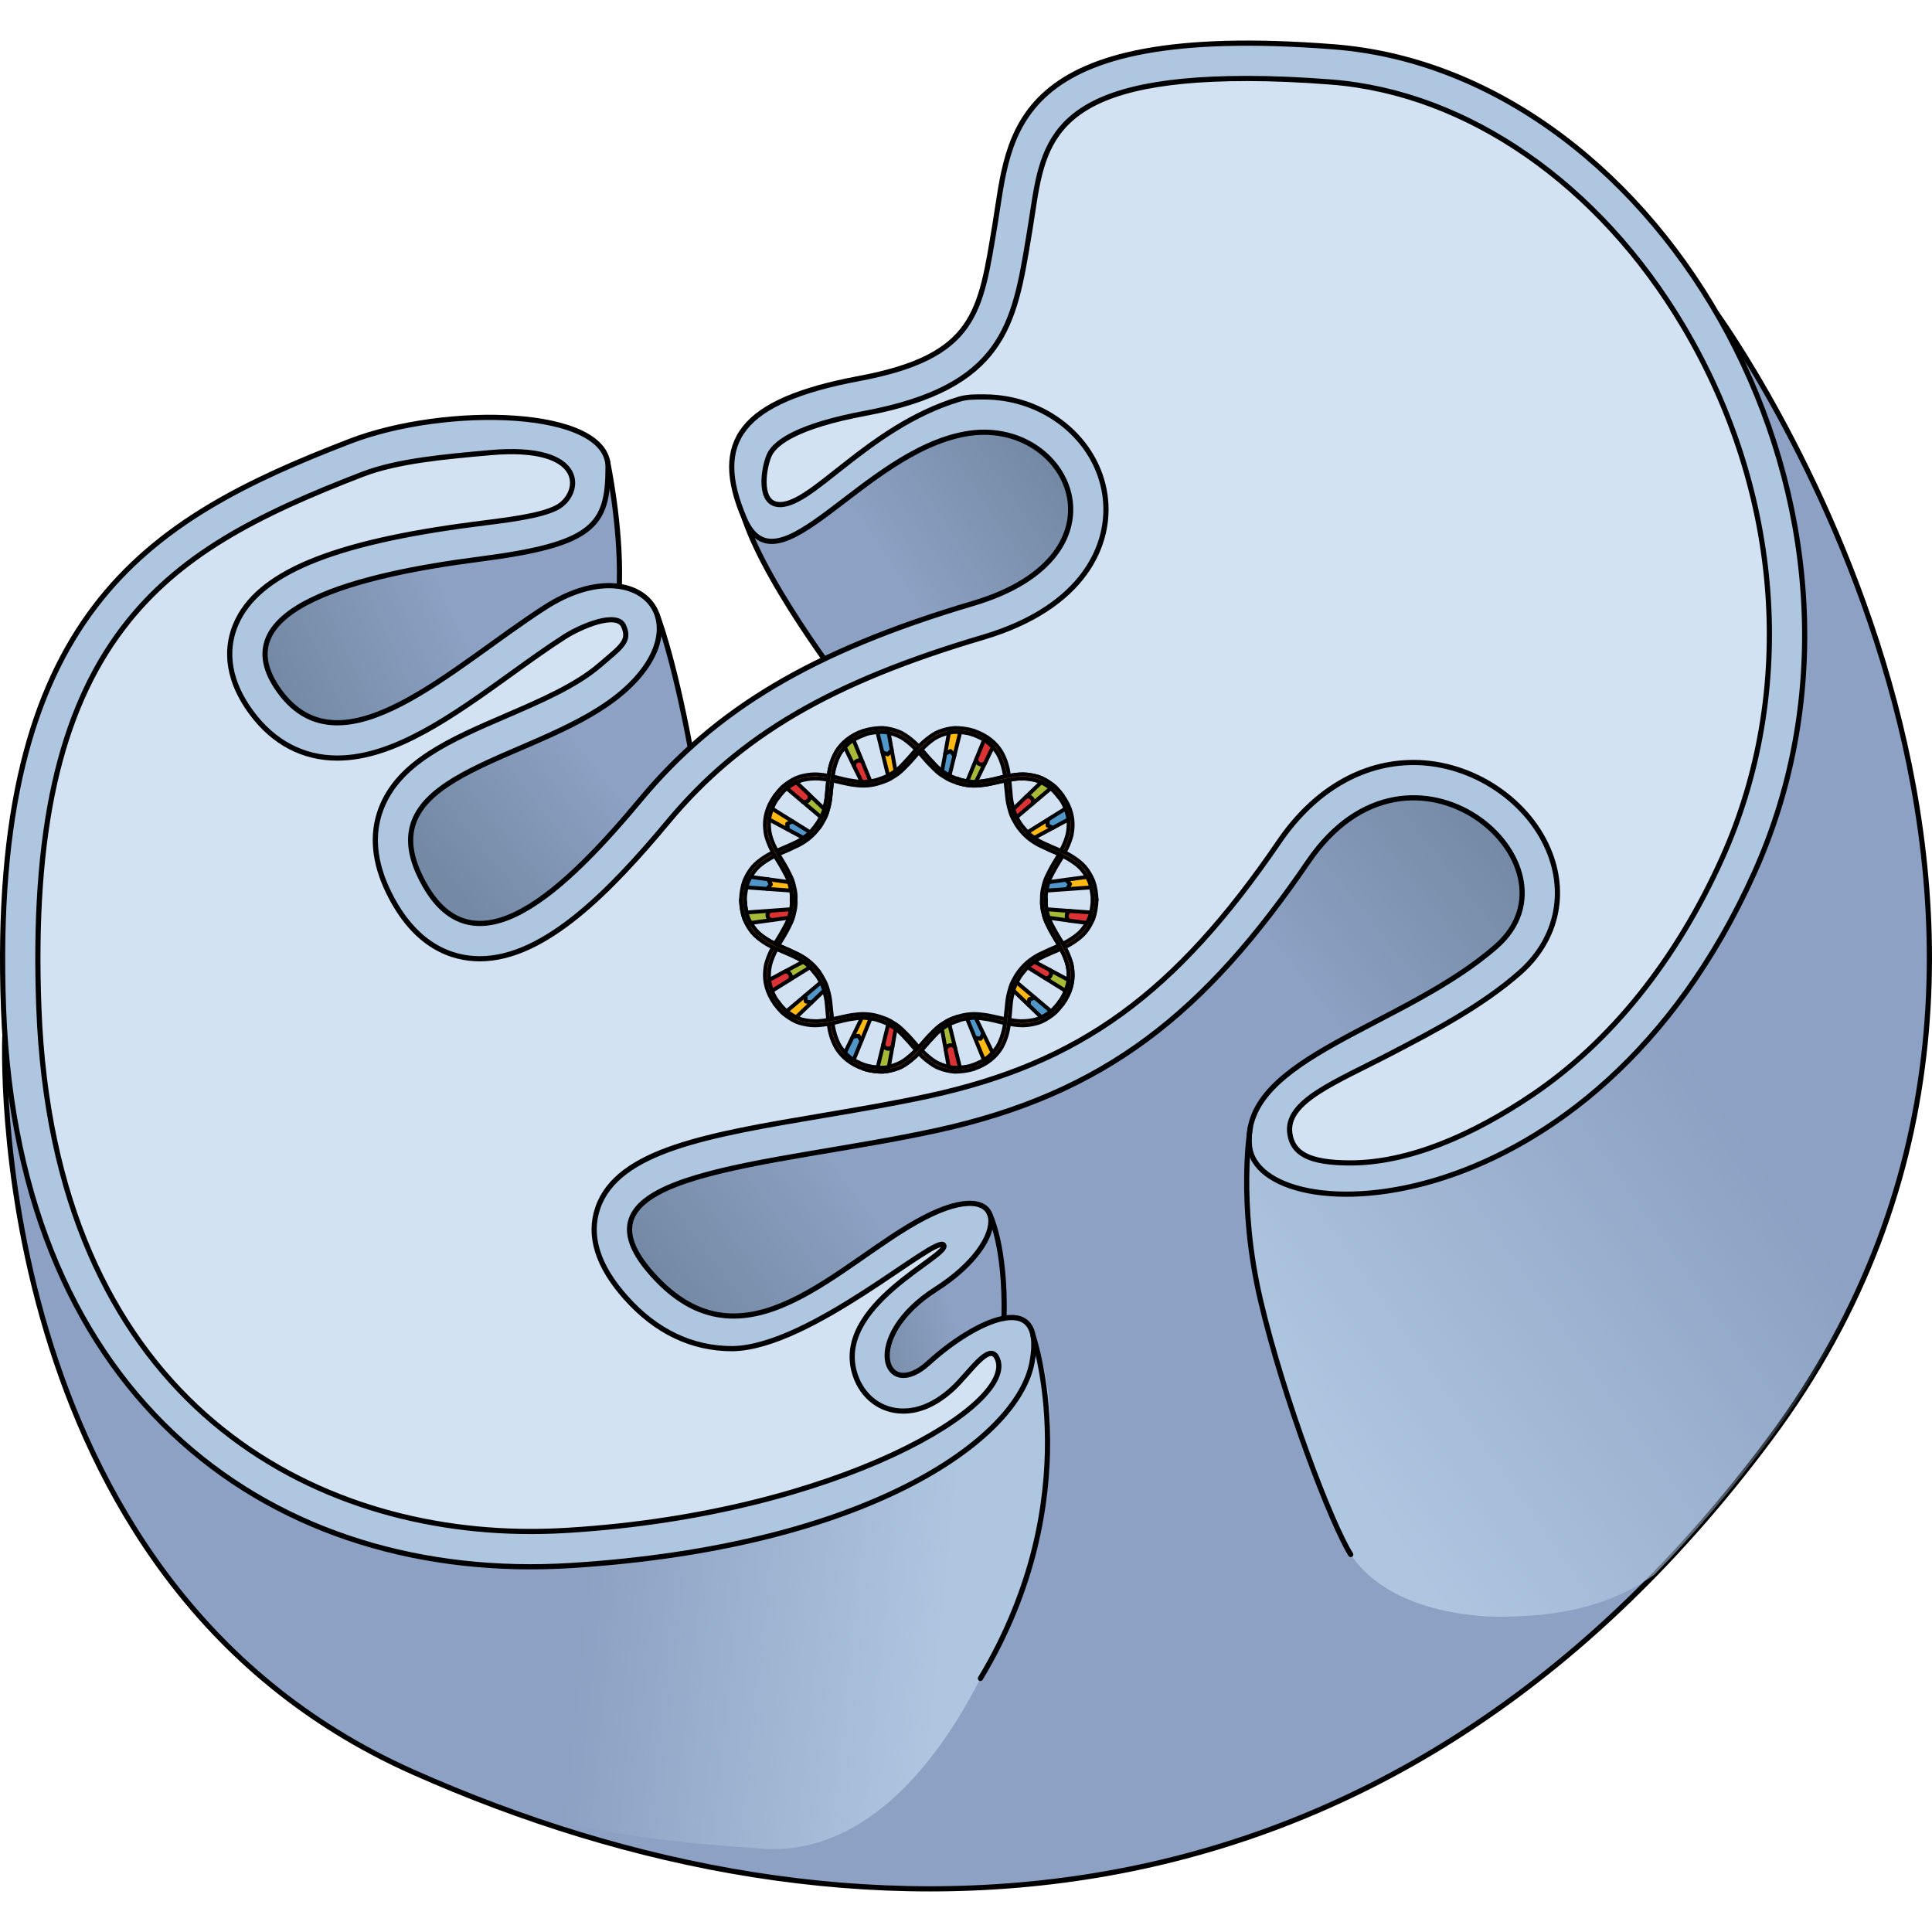 <?xml version="1.0" encoding="utf-8"?>
<!-- Created by: Science Figures, www.sciencefigures.org, Generator: Science Figures Editor -->
<svg version="1.1" id="Camada_1" xmlns="http://www.w3.org/2000/svg" xmlns:xlink="http://www.w3.org/1999/xlink" 
	 width="800px" height="800px" viewBox="0 0 372.855 357.199" enable-background="new 0 0 372.855 357.199"
	 xml:space="preserve">
<g>
	<g>
		<path fill="#8CA1C3" stroke="#000000" stroke-linecap="round" stroke-linejoin="round" stroke-miterlimit="10" d="M117.201,81.02
			c0,0,2.632,12.243,2.333,23.608s7.276,6.195,7.276,6.195s3.042,7.607,6.407,25.606s31.779-9.069,31.779-9.069
			s-16.632-21.127-21.326-35.089c0,0,26.261-25.477,44.356-22.337s24.093,5.387,25.132,23.854s-66.556,62.135-66.556,62.135
			s-41.125,24.227-42.77,24.974c-1.645,0.748-23.479,2.692-24.974,1.795c-1.495-0.897-14.656-12.562-14.656-12.562l-23.18-29.012
			l-3.14-21.385c0,0-5.832-19.74,26.47-27.816s32.302-8.076,32.302-8.076L117.201,81.02z"/>
		<path fill="#8CA1C3" stroke="#000000" stroke-linecap="round" stroke-linejoin="round" stroke-miterlimit="10" d="M0.946,191.832
			c0,0-4.885,105.103,78.755,142.325s186.794,36.293,261.773-64.18S331.318,52.687,331.318,52.687s-125.061,115.502-170.165,136.96
			S0.946,191.832,0.946,191.832z"/>
		
			<linearGradient id="SVGID_1_" gradientUnits="userSpaceOnUse" x1="-703.055" y1="-1281.332" x2="-742.8" y2="-1251.281" gradientTransform="matrix(0.855 -0.153 -0.153 0.742 695.7 996.544)">
			<stop  offset="0" style="stop-color:#7389A4"/>
			<stop  offset="1" style="stop-color:#7389A4;stop-opacity:0"/>
		</linearGradient>
		<polygon fill="url(#SVGID_1_)" points="279.623,127.21 227.003,163.845 259.386,210.357 312.006,173.721 		"/>
		
			<linearGradient id="SVGID_00000027572131103170899030000003065152012875221143_" gradientUnits="userSpaceOnUse" x1="4400.169" y1="6432.011" x2="4360.424" y2="6462.062" gradientTransform="matrix(-0.768 0.056 0.056 -0.727 3141.265 4662.587)">
			<stop  offset="0" style="stop-color:#7389A4"/>
			<stop  offset="1" style="stop-color:#7389A4;stop-opacity:0"/>
		</linearGradient>
		<polygon fill="url(#SVGID_00000027572131103170899030000003065152012875221143_)" points="136.897,265.806 181.077,235.046 
			146.06,184.751 101.88,215.511 		"/>
		
			<linearGradient id="SVGID_00000170253519900339862320000002329697769616612783_" gradientUnits="userSpaceOnUse" x1="5873.893" y1="8573.198" x2="5834.148" y2="8603.25" gradientTransform="matrix(-0.634 0.134 0.134 -0.535 2658.445 3958.235)">
			<stop  offset="0" style="stop-color:#7389A4"/>
			<stop  offset="1" style="stop-color:#7389A4;stop-opacity:0"/>
		</linearGradient>
		<polygon fill="url(#SVGID_00000170253519900339862320000002329697769616612783_)" points="91.419,179.829 131.247,152.1 
			108.755,119.795 68.927,147.524 		"/>
		
			<linearGradient id="SVGID_00000161610331348540654460000013497360262720861084_" gradientUnits="userSpaceOnUse" x1="6692.831" y1="7876.351" x2="6653.085" y2="7906.402" gradientTransform="matrix(-0.648 -0.03 0.265 -0.484 2302.227 4134.801)">
			<stop  offset="0" style="stop-color:#7389A4"/>
			<stop  offset="1" style="stop-color:#7389A4;stop-opacity:0"/>
		</linearGradient>
		<polygon fill="url(#SVGID_00000161610331348540654460000013497360262720861084_)" points="56.268,143.535 101.803,126.75 
			88.188,89.815 42.654,106.6 		"/>
		
			<linearGradient id="SVGID_00000142877930748789116800000004253483192339298991_" gradientUnits="userSpaceOnUse" x1="-2353.585" y1="-2605.81" x2="-2393.33" y2="-2575.758" gradientTransform="matrix(0.643 -0.08 -0.179 0.522 1250.021 1254.223)">
			<stop  offset="0" style="stop-color:#7389A4"/>
			<stop  offset="1" style="stop-color:#7389A4;stop-opacity:0"/>
		</linearGradient>
		<polygon fill="url(#SVGID_00000142877930748789116800000004253483192339298991_)" points="196.596,64.917 154.568,89.182 
			174.25,123.272 216.278,99.007 		"/>
		
			<linearGradient id="SVGID_00000086689771554034289110000006222815485917192615_" gradientUnits="userSpaceOnUse" x1="8650.272" y1="7804.288" x2="8610.526" y2="7834.34" gradientTransform="matrix(-0.361 -0.12 0.145 -0.338 2155.971 3927.374)">
			<stop  offset="0" style="stop-color:#7389A4"/>
			<stop  offset="1" style="stop-color:#7389A4;stop-opacity:0"/>
		</linearGradient>
		<polygon fill="url(#SVGID_00000086689771554034289110000006222815485917192615_)" points="171.464,265.511 193.459,251.482 
			189.01,228.297 164.377,240.172 		"/>
		
			<linearGradient id="SVGID_00000167373549681318722200000003120228660757097094_" gradientUnits="userSpaceOnUse" x1="232.732" y1="239.601" x2="316.488" y2="180.584">
			<stop  offset="0" style="stop-color:#AFC6E0"/>
			<stop  offset="1" style="stop-color:#AFC6E0;stop-opacity:0"/>
		</linearGradient>
		<path fill="url(#SVGID_00000167373549681318722200000003120228660757097094_)" d="M341.475,269.976
			c74.979-100.474-10.157-217.289-10.157-217.289s-8.022,7.408-20.722,18.81l2.868,60.677l-2.086,42.623
			c0,0-34.576,28.615-36.066,28.615c-1.491,0-11.877,13.811-11.877,13.811l-22.143-7.408c0,0-2.503,14.226,1.991,33.36
			s13.578,43.266,17.395,48.996c8.617,12.933,29.732,11.998,29.732,11.998c10.366-0.108,20.119-1.89,28.879-8.11
			C326.911,288.233,334.322,279.561,341.475,269.976z"/>
		
			<linearGradient id="SVGID_00000156547714388131322820000006055588362401277871_" gradientUnits="userSpaceOnUse" x1="183.526" y1="300.728" x2="112.722" y2="293.29">
			<stop  offset="0" style="stop-color:#AFC6E0"/>
			<stop  offset="1" style="stop-color:#AFC6E0;stop-opacity:0"/>
		</linearGradient>
		<path fill="url(#SVGID_00000156547714388131322820000006055588362401277871_)" d="M184.927,268.194L51.166,253.189L38.53,304.086
			c10.525,11.89,23.973,22.417,41.172,30.07c21.876,9.735,41.808,13.221,66.548,14.712c17.288,1.788,32.191-11.625,42.964-32.779
			c22.383-43.955,10.171-66.088,10.171-66.088L184.927,268.194z"/>
		<path fill="#AFC6E0" stroke="#000000" stroke-linecap="round" stroke-linejoin="round" stroke-miterlimit="10" d="M67.553,77.331
			C28.29,92.433-2.161,110.766,0.684,186.882s52.641,110.973,109.55,107.416s86.075-24.186,88.921-39.125
			c2.845-14.939-11.382-7.825-19.918,0c-8.536,7.825-13.224-4.896,1.423-14.227c14.931-9.512,13.977-22.268-2.385-13.731
			c-16.361,8.536-34.606,30.804-52.39,10.886s22.052-20.63,54.775-27.743s51.93-22.764,71.848-51.93s54.064,0.711,36.28,16.361
			c-17.784,15.65-49.084,21.341-47.662,38.414c1.423,17.073,66.157,17.073,97.457-52.641S320.799,6.195,257.488,1.215
			s-62.6,17.073-65.446,34.146c-2.845,17.073-3.557,25.609-26.321,29.877s-28.455,12.093-22.052,27.032s22.764-12.805,42.682-16.361
			s32.723,23.475,1.423,32.723s-49.796,20.63-64.023,37.702s-32.723,35.568-42.682,14.939s23.475-22.052,39.125-35.568
			s2.845-27.743-14.939-16.361s-39.125,32.723-51.218,16.361s16.361-22.764,38.414-25.609s24.898-6.402,24.898-17.784
			S86.048,70.218,67.553,77.331z"/>
		<path fill="#D2E2F3" stroke="#000000" stroke-linecap="round" stroke-linejoin="round" stroke-miterlimit="10" d="M102.392,287.73
			c-44.049,0-92.111-26.56-94.897-101.103c-1.262-33.759,3.903-57.042,16.257-73.274c10.637-13.978,25.582-21.713,46.247-29.66
			c6.768-2.603,15.964-3.384,24.506-4.157c19.126-1.731,17.719,8.084,12.969,10.583c-3.258,1.714-9.808,2.433-15.895,3.219
			c-27.687,3.572-41.894,9.528-46.065,19.312c-1.602,3.758-2.375,9.777,3.043,17.105c4.216,5.704,9.936,8.718,16.544,8.718
			c10.983,0,22.464-8.267,33.567-16.262c3.598-2.591,6.997-5.038,10.262-7.128c3.096-1.982,10.124-5.033,11.428-2.083
			c1.305,2.95-0.524,4.011-4.618,7.546c-4.569,3.945-11.464,6.918-18.132,9.793c-10.653,4.592-20.716,8.929-24.108,18.024
			c-1.802,4.832-1.32,10.171,1.432,15.873c5.174,10.717,12.475,12.968,17.691,12.968c0.001,0,0.002,0,0.003,0
			c12.578-0.002,25.439-13.4,36.361-26.507c13.811-16.574,31.402-26.867,60.718-35.53c19.453-5.747,24.913-17.974,23.535-27.499
			c-1.557-10.772-11.586-18.894-23.327-18.894c-1.574,0-3.217-0.035-4.76,0.427c-17.984,5.392-28.959,21.454-35.261,20.291
			c-3.723-0.687-2.354-7.772-1.306-9.736c1.182-2.215,5.333-5.371,18.39-7.819c26.754-5.017,28.757-17.136,31.531-33.912
			l0.255-1.543c0.175-1.05,0.338-2.12,0.501-3.2c2.113-13.933,3.938-25.967,41.428-25.967c4.933,0,10.404,0.234,16.261,0.694
			c26.253,2.065,51.648,19.695,67.932,47.162c19.079,32.181,21.876,70.536,7.48,102.598c-8.823,19.651-21.482,35.445-36.609,45.673
			c-11.634,7.867-23.974,13.161-35.162,13.161c-8.044,0-11.086-1.865-11.66-5.609c-0.967-6.307,8.826-9.939,19.792-15.665
			c8.105-4.231,17.29-9.027,24.562-15.426c6.823-6.004,9.021-14.558,5.88-22.882c-3.87-10.255-14.962-17.699-26.375-17.699
			c-9.992,0-19.195,5.42-25.916,15.26c-20.112,29.451-38.453,42.762-67.667,49.112c-6.654,1.446-13.67,2.633-20.456,3.78
			c-22.06,3.729-39.484,6.675-43.36,17.731c-1.901,5.421-0.082,11.285,5.405,17.431c5.813,6.512,12.724,9.814,20.537,9.814
			c0.001,0,0.001,0,0.003,0c15.075-0.21,39.274-22.053,40.768-20.005c1.494,2.048-21.709,11.667-17.015,25.225
			c1.422,4.107,4.92,6.824,9.204,6.823c3.221,0,6.432-1.446,9.544-4.299c3.262-2.99,7.018-9.06,8.554-5.989
			c4.387,8.773-30.41,30.028-82.587,33.288C107.33,287.652,104.835,287.73,102.392,287.73z"/>
		<path fill="none" stroke="#000000" stroke-linecap="round" stroke-linejoin="round" stroke-miterlimit="10" d="M241.291,209.815
			c0,0-2.503,14.226,1.991,33.36s13.708,43.181,17.395,48.996"/>
		<path fill="none" stroke="#000000" stroke-linecap="round" stroke-linejoin="round" stroke-miterlimit="10" d="M199.383,250.001
			c0,0,10.808,31.228-10.17,66.088"/>
		<path fill="none" stroke="#000000" stroke-linecap="round" stroke-linejoin="round" stroke-miterlimit="10" d="M190.903,226.284
			c0,0,3.217,6.027,2.865,20.302"/>
	</g>
	<g>
		<g>
			<g>
				<path fill="#E26D00" d="M201.846,165.831c-0.055,0.926,0.051,1.738,0.274,2.498c0.15,0.751,0.405,1.448,0.753,2.135
					c0.372,0.692,0.704,1.346,1.115,2.026c0.408,0.671,0.844,1.388,1.286,2.115c0.389,0.729,0.771,1.5,1.089,2.334
					c0.159,0.417,0.302,0.849,0.423,1.3c0.097,0.44,0.158,0.894,0.194,1.368c0.167,1.9-0.275,4.112-1.927,6.379
					c-0.418,0.561-0.844,1.061-1.273,1.504c-0.453,0.424-0.932,0.77-1.394,1.079c-0.465,0.306-0.927,0.561-1.384,0.773
					c-0.469,0.198-0.957,0.33-1.421,0.439c-0.944,0.203-1.818,0.305-2.715,0.252c-0.9-0.056-1.759-0.191-2.581-0.346
					c-0.805-0.137-1.612-0.354-2.394-0.545c-0.78-0.189-1.522-0.329-2.265-0.414c-0.765-0.126-1.517-0.173-2.278-0.084
					c-0.763,0.088-1.593,0.169-2.451,0.51l-0.232-0.713c1.826-0.617,3.374-0.671,4.977-0.449c1.556,0.154,3.193,0.676,4.816,0.943
					c0.813,0.145,1.671,0.3,2.501,0.319c0.823,0.012,1.668-0.052,2.534-0.244c0.889-0.168,1.692-0.574,2.547-1.118
					c0.415-0.283,0.865-0.584,1.255-0.983c0.388-0.401,0.774-0.854,1.152-1.362c0.793-0.992,1.196-2.056,1.493-3.012
					c0.312-0.949,0.336-1.9,0.268-2.776c-0.093-1.735-0.841-3.307-1.61-4.759c-0.365-0.724-0.84-1.449-1.263-2.159
					c-0.435-0.712-0.784-1.404-1.136-2.127c-0.371-0.728-0.66-1.468-0.814-2.258c-0.211-0.799-0.356-1.655-0.289-2.623"/>
			</g>
			<g>
				<path fill="none" stroke="#000000" stroke-width="0.75" stroke-linecap="round" stroke-miterlimit="10" d="M201.846,165.831
					c-0.055,0.926,0.051,1.738,0.274,2.498c0.15,0.751,0.405,1.448,0.753,2.135c0.372,0.692,0.704,1.346,1.115,2.026
					c0.408,0.671,0.844,1.388,1.286,2.115c0.389,0.729,0.771,1.5,1.089,2.334c0.159,0.417,0.302,0.849,0.423,1.3
					c0.097,0.44,0.158,0.894,0.194,1.368c0.167,1.9-0.275,4.112-1.927,6.379c-0.418,0.561-0.844,1.061-1.273,1.504
					c-0.453,0.424-0.932,0.77-1.394,1.079c-0.465,0.306-0.927,0.561-1.384,0.773c-0.469,0.198-0.957,0.33-1.421,0.439
					c-0.944,0.203-1.818,0.305-2.715,0.252c-0.9-0.056-1.759-0.191-2.581-0.346c-0.805-0.137-1.612-0.354-2.394-0.545
					c-0.78-0.189-1.522-0.329-2.265-0.414c-0.765-0.126-1.517-0.173-2.278-0.084c-0.763,0.088-1.593,0.169-2.451,0.51"/>
				<path fill="none" stroke="#000000" stroke-width="0.75" stroke-linecap="round" stroke-miterlimit="10" d="M184.664,188.439
					c1.826-0.617,3.374-0.671,4.977-0.449c1.556,0.154,3.193,0.676,4.816,0.943c0.813,0.145,1.671,0.3,2.501,0.319
					c0.823,0.012,1.668-0.052,2.534-0.244c0.889-0.168,1.692-0.574,2.547-1.118c0.415-0.283,0.865-0.584,1.255-0.983
					c0.388-0.401,0.774-0.854,1.152-1.362c0.793-0.992,1.196-2.056,1.493-3.012c0.312-0.949,0.336-1.9,0.268-2.776
					c-0.093-1.735-0.841-3.307-1.61-4.759c-0.365-0.724-0.84-1.449-1.263-2.159c-0.435-0.712-0.784-1.404-1.136-2.127
					c-0.371-0.728-0.66-1.468-0.814-2.258c-0.211-0.799-0.356-1.655-0.289-2.623"/>
			</g>
			<g>
				<path fill="#E26D00" d="M210.881,165.831c-0.055,1.264-0.258,2.365-0.567,3.312c-0.382,0.942-0.883,1.731-1.432,2.403
					c-0.525,0.677-1.232,1.213-1.926,1.683c-0.703,0.468-1.421,0.865-2.159,1.227c-0.779,0.337-1.564,0.677-2.309,1
					c-0.372,0.166-0.736,0.335-1.086,0.513c-0.375,0.168-0.749,0.341-1.102,0.531c-1.397,0.774-2.627,1.729-3.765,3.287
					c-0.292,0.387-0.53,0.777-0.727,1.171c-0.22,0.375-0.423,0.736-0.576,1.118c-0.157,0.379-0.279,0.766-0.376,1.163
					c-0.11,0.384-0.218,0.753-0.292,1.146c-0.163,0.769-0.215,1.618-0.307,2.42c-0.085,0.798-0.174,1.639-0.262,2.473
					c-0.086,0.856-0.242,1.66-0.48,2.454c-0.236,0.796-0.543,1.606-0.993,2.37c-0.472,0.722-1.077,1.422-1.856,2.076
					c-0.778,0.653-1.793,1.119-2.98,1.566l0.232,0.713c2.668-0.892,4.315-2.428,5.311-4.034c0.964-1.684,1.361-3.368,1.527-5.091
					c0.089-0.845,0.176-1.623,0.236-2.424c0.053-0.809,0.129-1.581,0.279-2.313c0.174-0.709,0.313-1.487,0.626-2.191
					c0.145-0.363,0.354-0.692,0.546-1.063c0.191-0.373,0.42-0.743,0.698-1.114c0.592-0.716,1.074-1.362,1.69-1.851
					c0.631-0.482,1.212-0.914,1.879-1.275c1.375-0.702,2.802-1.254,4.363-1.945c0.807-0.341,1.538-0.75,2.27-1.241
					c0.72-0.494,1.475-1.067,2.088-1.794c0.593-0.729,1.128-1.597,1.56-2.635c0.373-1.041,0.573-2.261,0.641-3.656H210.881z"/>
			</g>
			<g>
				<path fill="none" stroke="#000000" stroke-width="0.75" stroke-linecap="round" stroke-miterlimit="10" d="M187.917,198.458
					c2.668-0.892,4.315-2.428,5.311-4.034c0.964-1.684,1.361-3.368,1.527-5.091c0.089-0.845,0.176-1.623,0.236-2.424
					c0.053-0.809,0.129-1.581,0.279-2.313c0.174-0.709,0.313-1.487,0.626-2.191c0.145-0.363,0.354-0.692,0.546-1.063
					c0.191-0.373,0.42-0.743,0.698-1.114c0.592-0.716,1.074-1.362,1.69-1.851c0.631-0.482,1.212-0.914,1.879-1.275
					c1.375-0.702,2.802-1.254,4.363-1.945c0.807-0.341,1.538-0.75,2.27-1.241c0.72-0.494,1.475-1.067,2.088-1.794
					c0.593-0.729,1.128-1.597,1.56-2.635c0.373-1.041,0.573-2.261,0.641-3.656"/>
				<path fill="none" stroke="#000000" stroke-width="0.75" stroke-linecap="round" stroke-miterlimit="10" d="M210.881,165.831
					c-0.055,1.264-0.258,2.365-0.567,3.312c-0.382,0.942-0.883,1.731-1.432,2.403c-0.525,0.677-1.232,1.213-1.926,1.683
					c-0.703,0.468-1.421,0.865-2.159,1.227c-0.779,0.337-1.564,0.677-2.309,1c-0.372,0.166-0.736,0.335-1.086,0.513
					c-0.375,0.168-0.749,0.341-1.102,0.531c-1.397,0.774-2.627,1.729-3.765,3.287c-0.292,0.387-0.53,0.777-0.727,1.171
					c-0.22,0.375-0.423,0.736-0.576,1.118c-0.157,0.379-0.279,0.766-0.376,1.163c-0.11,0.384-0.218,0.753-0.292,1.146
					c-0.163,0.769-0.215,1.618-0.307,2.42c-0.085,0.798-0.174,1.639-0.262,2.473c-0.086,0.856-0.242,1.66-0.48,2.454
					c-0.236,0.796-0.543,1.606-0.993,2.37c-0.472,0.722-1.077,1.422-1.856,2.076c-0.778,0.653-1.793,1.119-2.98,1.566"/>
			</g>
			<path fill="#E26D00" d="M201.096,165.831c-0.067,0.969,0.078,1.824,0.289,2.623c0.153,0.79,0.443,1.531,0.814,2.258
				c0.352,0.723,0.701,1.414,1.136,2.127c0.423,0.71,0.897,1.434,1.263,2.159c0.769,1.452,1.517,3.024,1.61,4.759
				c0.067,0.875,0.044,1.826-0.268,2.776c-0.297,0.955-0.701,2.02-1.493,3.012l0.606,0.441c1.653-2.267,2.095-4.479,1.927-6.379
				c-0.036-0.475-0.098-0.928-0.194-1.368c-0.12-0.451-0.264-0.883-0.423-1.3c-0.318-0.834-0.7-1.604-1.089-2.334
				c-0.442-0.727-0.878-1.444-1.286-2.115c-0.411-0.68-0.743-1.334-1.115-2.026c-0.348-0.687-0.602-1.384-0.753-2.135
				c-0.223-0.76-0.329-1.572-0.274-2.498H201.096z"/>
			<path fill="none" stroke="#000000" stroke-width="0.75" stroke-linecap="round" stroke-miterlimit="10" d="M205.052,185.986
				c1.653-2.267,2.095-4.479,1.927-6.379c-0.036-0.475-0.098-0.928-0.194-1.368c-0.12-0.451-0.264-0.883-0.423-1.3
				c-0.318-0.834-0.7-1.604-1.089-2.334c-0.442-0.727-0.878-1.444-1.286-2.115c-0.411-0.68-0.743-1.334-1.115-2.026
				c-0.348-0.687-0.602-1.384-0.753-2.135c-0.223-0.76-0.329-1.572-0.274-2.498"/>
			<path fill="none" stroke="#000000" stroke-width="0.75" stroke-linecap="round" stroke-miterlimit="10" d="M201.096,165.831
				c-0.067,0.969,0.078,1.824,0.289,2.623c0.153,0.79,0.443,1.531,0.814,2.258c0.352,0.723,0.701,1.414,1.136,2.127
				c0.423,0.71,0.897,1.434,1.263,2.159c0.769,1.452,1.517,3.024,1.61,4.759c0.067,0.875,0.044,1.826-0.268,2.776
				c-0.297,0.955-0.701,2.02-1.493,3.012"/>
			<g>
				
					<path fill="#DB3333" stroke="#000000" stroke-width="0.75" stroke-linecap="round" stroke-linejoin="round" stroke-miterlimit="10" d="
					M201.701,180.948c-3.024-1.879-0.765-0.475-3.383-2.102c0.404-0.419,0.868-0.753,1.323-1.065
					c1.577,0.846,0.579,0.311,1.892,1.015l0.003-0.007l1.108,0.594c0,0,0.004,0.004,0.011,0.012
					c0.078,0.081,0.432,0.542,0.083,1.108c-0.241,0.397-0.595,0.469-0.816,0.466c-0.016,0.002-0.034,0.003-0.05,0
					c-0.023-0.002-0.048-0.004-0.067-0.005c-0.058-0.011-0.094-0.019-0.094-0.019l-0.009-0.005L201.701,180.948z"/>
				
					<path fill="#A6BA38" stroke="#000000" stroke-width="0.75" stroke-linecap="round" stroke-linejoin="round" stroke-miterlimit="10" d="
					M205.64,183.396c-2.665-1.656-0.909-0.565-3.939-2.447c0,0,0.043,0.007,0.106,0.017c0.01,0.003,0.021,0.004,0.034,0.003
					c0.008,0.001,0.02,0.001,0.034,0.003l0.008,0.001c0.012,0,0.027-0.001,0.042-0.001c0.069,0.003,0.15-0.006,0.233-0.028
					l0.078-0.023c0.168-0.06,0.348-0.183,0.489-0.415c0.386-0.622-0.091-1.121-0.091-1.121l0.022,0.012
					c2.886,1.548,1.54,0.826,3.547,1.903C206.125,181.977,205.92,182.664,205.64,183.396z"/>
			</g>
			<g>
				<g>
					<path fill="#FEB913" d="M198.513,186.136c-2.401-2.301-1.267-1.214-2.937-2.814c0.148-0.538,0.353-1.057,0.638-1.562
						c2.404,2.029,0.827,0.698,3.552,2.998l-1.101,0.264l-0.016,0.003L198.513,186.136z"/>
					
						<path fill="none" stroke="#000000" stroke-width="0.75" stroke-linecap="round" stroke-linejoin="round" stroke-miterlimit="10" d="
						M198.513,186.136c-2.401-2.301-1.267-1.214-2.937-2.814c0.148-0.538,0.353-1.057,0.638-1.562
						c2.404,2.029,0.827,0.698,3.552,2.998l-1.101,0.264l-0.016,0.003L198.513,186.136z"/>
				</g>
				
					<path fill="#5096C9" stroke="#000000" stroke-width="0.75" stroke-linecap="round" stroke-linejoin="round" stroke-miterlimit="10" d="
					M202.814,187.329c-0.616,0.486-1.231,0.869-1.84,1.165c-1.561-1.496-0.072-0.069-2.46-2.357l0.152-1.115l0.003-0.018
					l1.098-0.246C202.495,187.06,200.444,185.329,202.814,187.329z"/>
			</g>
			<g>
				
					<path fill="#A6BA38" stroke="#000000" stroke-width="0.75" stroke-linecap="round" stroke-linejoin="round" stroke-miterlimit="10" d="
					M206.389,169.833l-0.032-0.004c-3.238-0.442-1.729-0.236-3.981-0.543c-0.165-0.518-0.288-1.053-0.419-1.637
					c3.132,0.228,1.067,0.078,4.628,0.337c0,0-0.005,0-0.013,0.004c0,0-0.058,0.012-0.14,0.05c-0.018,0.01-0.036,0.019-0.057,0.03
					l-0.01,0.004l-0.049,0.031c-0.189,0.114-0.396,0.332-0.429,0.729C205.78,169.532,206.389,169.833,206.389,169.833z"/>
				
					<path fill="#DB3333" stroke="#000000" stroke-width="0.75" stroke-linecap="round" stroke-linejoin="round" stroke-miterlimit="10" d="
					M207.622,170.009l-1.246-0.17c0,0-0.007-0.004-0.019-0.011c-0.102-0.06-0.577-0.363-0.481-0.989
					c0.037-0.44,0.29-0.663,0.489-0.766l0.01-0.004c0.021-0.011,0.039-0.021,0.057-0.03c0.082-0.038,0.14-0.05,0.14-0.05
					l0.012,0.001l0-0.008c3.551,0.258,0.898,0.065,3.969,0.289c-0.152,0.759-0.452,1.427-0.806,2.021
					c-1.769-0.241-0.649-0.089-2.125-0.29L207.622,170.009z"/>
			</g>
			<g>
				
					<path fill="#5096C9" stroke="#000000" stroke-width="0.75" stroke-linecap="round" stroke-linejoin="round" stroke-miterlimit="10" d="
					M188.131,192.426c-1.346-3.307-0.335-0.822-1.504-3.696c0.59-0.059,1.119-0.158,1.676-0.13c0.942,1.949,0.045,0.092,1.484,3.07
					l-0.561,0.975l-0.008,0.015C188.856,192.6,188.498,192.532,188.131,192.426z"/>
				<g>
					<path fill="#FEB913" d="M189.883,196.728c-1.185-2.911-0.408-1.003-1.751-4.302c0.37,0.102,0.73,0.165,1.095,0.219l0.016,0.003
						l0.545-0.979c1.446,2.991,0.764,1.58,1.769,3.66C191.086,195.815,190.559,196.347,189.883,196.728z"/>
					
						<path fill="none" stroke="#000000" stroke-width="0.75" stroke-linecap="round" stroke-linejoin="round" stroke-miterlimit="10" d="
						M189.883,196.728c-1.185-2.911-0.408-1.003-1.751-4.302c0.37,0.102,0.73,0.165,1.095,0.219l0.016,0.003l0.545-0.979
						c1.446,2.991,0.764,1.58,1.769,3.66C191.086,195.815,190.559,196.347,189.883,196.728z"/>
				</g>
			</g>
		</g>
		<g>
			<g>
				<path fill="#E26D00" d="M184.895,189.152c-0.877,0.288-1.632,0.579-2.282,1.031c-0.659,0.416-1.253,0.829-1.798,1.376
					c-0.274,0.264-0.538,0.555-0.8,0.846c-0.264,0.268-0.525,0.551-0.786,0.845c-0.513,0.591-1.062,1.222-1.618,1.863
					c-0.573,0.646-1.187,1.197-1.88,1.762c-0.691,0.528-1.469,1.115-2.344,1.431c-0.877,0.344-1.87,0.606-2.989,0.69
					c-1.099-0.005-2.349-0.107-3.681-0.537c-2.669-0.892-4.316-2.428-5.311-4.035c-0.964-1.684-1.361-3.368-1.527-5.091
					c-0.089-0.845-0.177-1.623-0.236-2.424c-0.053-0.809-0.129-1.581-0.279-2.313c-0.174-0.709-0.313-1.487-0.626-2.191
					c-0.145-0.363-0.354-0.692-0.546-1.063c-0.19-0.373-0.42-0.743-0.698-1.113l0.606-0.441c0.292,0.387,0.53,0.776,0.727,1.171
					c0.22,0.375,0.422,0.736,0.576,1.118c0.157,0.379,0.279,0.767,0.376,1.163c0.11,0.384,0.217,0.753,0.292,1.146
					c0.163,0.769,0.215,1.618,0.307,2.42c0.085,0.798,0.174,1.639,0.262,2.472c0.086,0.856,0.242,1.66,0.48,2.454
					c0.236,0.796,0.543,1.606,0.993,2.37c0.472,0.722,1.077,1.422,1.856,2.076c0.778,0.653,1.793,1.12,2.98,1.567
					c1.205,0.394,2.335,0.482,3.332,0.486c1.006-0.032,1.918-0.309,2.725-0.621c0.405-0.165,0.786-0.345,1.149-0.557
					c0.365-0.236,0.711-0.488,1.042-0.752c0.661-0.529,1.261-1.104,1.833-1.688c0.575-0.587,1.12-1.281,1.666-1.882
					c0.544-0.638,1.101-1.138,1.676-1.74c0.579-0.573,1.198-1.057,1.901-1.454c0.684-0.486,1.472-0.802,2.392-1.098"/>
			</g>
			<g>
				<path fill="none" stroke="#000000" stroke-width="0.75" stroke-linecap="round" stroke-miterlimit="10" d="M184.895,189.152
					c-0.877,0.288-1.632,0.579-2.282,1.031c-0.659,0.416-1.253,0.829-1.798,1.376c-0.274,0.264-0.538,0.555-0.8,0.846
					c-0.264,0.268-0.525,0.551-0.786,0.845c-0.513,0.591-1.062,1.222-1.618,1.863c-0.573,0.646-1.187,1.197-1.88,1.762
					c-0.691,0.528-1.469,1.115-2.344,1.431c-0.877,0.344-1.87,0.606-2.989,0.69c-1.099-0.005-2.349-0.107-3.681-0.537
					c-2.669-0.892-4.316-2.428-5.311-4.035c-0.964-1.684-1.361-3.368-1.527-5.091c-0.089-0.845-0.177-1.623-0.236-2.424
					c-0.053-0.809-0.129-1.581-0.279-2.313c-0.174-0.709-0.313-1.487-0.626-2.191c-0.145-0.363-0.354-0.692-0.546-1.063
					c-0.19-0.373-0.42-0.743-0.698-1.113"/>
				<path fill="none" stroke="#000000" stroke-width="0.75" stroke-linecap="round" stroke-miterlimit="10" d="M158.1,179.787
					c0.292,0.387,0.53,0.776,0.727,1.171c0.22,0.375,0.422,0.736,0.576,1.118c0.157,0.379,0.279,0.767,0.376,1.163
					c0.11,0.384,0.217,0.753,0.292,1.146c0.163,0.769,0.215,1.618,0.307,2.42c0.085,0.798,0.174,1.639,0.262,2.472
					c0.086,0.856,0.242,1.66,0.48,2.454c0.236,0.796,0.543,1.606,0.993,2.37c0.472,0.722,1.077,1.422,1.856,2.076
					c0.778,0.653,1.793,1.12,2.98,1.567c1.205,0.394,2.335,0.482,3.332,0.486c1.006-0.032,1.918-0.309,2.725-0.621
					c0.405-0.165,0.786-0.345,1.149-0.557c0.365-0.236,0.711-0.488,1.042-0.752c0.661-0.529,1.261-1.104,1.833-1.688
					c0.575-0.587,1.12-1.281,1.666-1.882c0.544-0.638,1.101-1.138,1.676-1.74c0.579-0.573,1.198-1.057,1.901-1.454
					c0.684-0.486,1.472-0.802,2.392-1.098"/>
			</g>
			<g>
				<path fill="#E26D00" d="M187.685,197.745c-1.205,0.394-2.335,0.482-3.331,0.486c-1.005-0.031-1.918-0.309-2.725-0.62
					c-0.405-0.165-0.786-0.345-1.149-0.557c-0.365-0.236-0.711-0.488-1.042-0.752c-0.661-0.528-1.261-1.104-1.833-1.688
					c-0.576-0.587-1.12-1.281-1.666-1.882c-0.543-0.638-1.101-1.139-1.676-1.74c-0.579-0.573-1.198-1.057-1.902-1.454
					c-0.684-0.486-1.472-0.802-2.392-1.098c-1.827-0.617-3.374-0.671-4.977-0.45c-1.556,0.154-3.194,0.676-4.816,0.943
					c-0.813,0.145-1.671,0.3-2.501,0.319c-0.823,0.012-1.668-0.052-2.534-0.244c-0.889-0.168-1.692-0.574-2.547-1.118
					c-0.415-0.282-0.864-0.584-1.255-0.983c-0.388-0.401-0.774-0.854-1.152-1.362l-0.606,0.441c0.417,0.561,0.844,1.061,1.273,1.504
					c0.452,0.424,0.932,0.77,1.394,1.079c0.465,0.306,0.927,0.561,1.383,0.772c0.469,0.198,0.956,0.33,1.421,0.439
					c0.944,0.203,1.818,0.305,2.715,0.252c0.9-0.056,1.759-0.191,2.581-0.346c0.806-0.137,1.612-0.353,2.394-0.545
					c0.78-0.189,1.523-0.329,2.265-0.413c0.765-0.126,1.517-0.173,2.278-0.084c0.763,0.088,1.593,0.169,2.452,0.51
					c0.877,0.288,1.632,0.579,2.282,1.031c0.659,0.416,1.253,0.829,1.799,1.376c0.274,0.265,0.538,0.555,0.8,0.846
					c0.264,0.268,0.525,0.551,0.786,0.845c0.513,0.591,1.062,1.223,1.618,1.863c0.573,0.646,1.187,1.197,1.88,1.762
					c0.691,0.528,1.469,1.115,2.344,1.43c0.877,0.344,1.87,0.606,2.988,0.69c1.098-0.005,2.348-0.107,3.68-0.537L187.685,197.745z"
					/>
			</g>
			<g>
				<path fill="none" stroke="#000000" stroke-width="0.75" stroke-linecap="round" stroke-miterlimit="10" d="M149.582,185.986
					c0.417,0.561,0.844,1.061,1.273,1.504c0.452,0.424,0.932,0.77,1.394,1.079c0.465,0.306,0.927,0.561,1.383,0.772
					c0.469,0.198,0.956,0.33,1.421,0.439c0.944,0.203,1.818,0.305,2.715,0.252c0.9-0.056,1.759-0.191,2.581-0.346
					c0.806-0.137,1.612-0.353,2.394-0.545c0.78-0.189,1.523-0.329,2.265-0.413c0.765-0.126,1.517-0.173,2.278-0.084
					c0.763,0.088,1.593,0.169,2.452,0.51c0.877,0.288,1.632,0.579,2.282,1.031c0.659,0.416,1.253,0.829,1.799,1.376
					c0.274,0.265,0.538,0.555,0.8,0.846c0.264,0.268,0.525,0.551,0.786,0.845c0.513,0.591,1.062,1.223,1.618,1.863
					c0.573,0.646,1.187,1.197,1.88,1.762c0.691,0.528,1.469,1.115,2.344,1.43c0.877,0.344,1.87,0.606,2.988,0.69
					c1.098-0.005,2.348-0.107,3.68-0.537"/>
				<path fill="none" stroke="#000000" stroke-width="0.75" stroke-linecap="round" stroke-miterlimit="10" d="M187.685,197.745
					c-1.205,0.394-2.335,0.482-3.331,0.486c-1.005-0.031-1.918-0.309-2.725-0.62c-0.405-0.165-0.786-0.345-1.149-0.557
					c-0.365-0.236-0.711-0.488-1.042-0.752c-0.661-0.528-1.261-1.104-1.833-1.688c-0.576-0.587-1.12-1.281-1.666-1.882
					c-0.543-0.638-1.101-1.139-1.676-1.74c-0.579-0.573-1.198-1.057-1.902-1.454c-0.684-0.486-1.472-0.802-2.392-1.098
					c-1.827-0.617-3.374-0.671-4.977-0.45c-1.556,0.154-3.194,0.676-4.816,0.943c-0.813,0.145-1.671,0.3-2.501,0.319
					c-0.823,0.012-1.668-0.052-2.534-0.244c-0.889-0.168-1.692-0.574-2.547-1.118c-0.415-0.282-0.864-0.584-1.255-0.983
					c-0.388-0.401-0.774-0.854-1.152-1.362"/>
			</g>
			<path fill="#E26D00" d="M184.664,188.439c-0.919,0.296-1.708,0.612-2.392,1.098c-0.703,0.397-1.322,0.88-1.901,1.454
				c-0.575,0.602-1.133,1.102-1.676,1.74c-0.546,0.601-1.09,1.295-1.666,1.882c-0.572,0.584-1.172,1.16-1.833,1.688
				c-0.331,0.264-0.676,0.517-1.042,0.752c-0.363,0.212-0.744,0.392-1.149,0.557c-0.807,0.311-1.719,0.589-2.725,0.621
				c-0.996-0.004-2.127-0.092-3.332-0.486l-0.232,0.713c1.332,0.43,2.582,0.532,3.681,0.537c1.119-0.084,2.112-0.346,2.989-0.69
				c0.875-0.315,1.654-0.903,2.344-1.431c0.693-0.565,1.307-1.115,1.88-1.762c0.556-0.64,1.104-1.271,1.618-1.863
				c0.261-0.294,0.521-0.577,0.786-0.845c0.262-0.291,0.526-0.582,0.8-0.846c0.546-0.547,1.14-0.96,1.798-1.376
				c0.651-0.452,1.405-0.743,2.282-1.031L184.664,188.439z"/>
			<path fill="none" stroke="#000000" stroke-width="0.75" stroke-linecap="round" stroke-miterlimit="10" d="M166.717,198.458
				c1.332,0.43,2.582,0.532,3.681,0.537c1.119-0.084,2.112-0.346,2.989-0.69c0.875-0.315,1.654-0.903,2.344-1.431
				c0.693-0.565,1.307-1.115,1.88-1.762c0.556-0.64,1.104-1.271,1.618-1.863c0.261-0.294,0.521-0.577,0.786-0.845
				c0.262-0.291,0.526-0.582,0.8-0.846c0.546-0.547,1.14-0.96,1.798-1.376c0.651-0.452,1.405-0.743,2.282-1.031"/>
			<path fill="none" stroke="#000000" stroke-width="0.75" stroke-linecap="round" stroke-miterlimit="10" d="M184.664,188.439
				c-0.919,0.296-1.708,0.612-2.392,1.098c-0.703,0.397-1.322,0.88-1.901,1.454c-0.575,0.602-1.133,1.102-1.676,1.74
				c-0.546,0.601-1.09,1.295-1.666,1.882c-0.572,0.584-1.172,1.16-1.833,1.688c-0.331,0.264-0.676,0.517-1.042,0.752
				c-0.363,0.212-0.744,0.392-1.149,0.557c-0.807,0.311-1.719,0.589-2.725,0.621c-0.996-0.004-2.127-0.092-3.332-0.486"/>
			<g>
				
					<path fill="#DB3333" stroke="#000000" stroke-width="0.75" stroke-linecap="round" stroke-linejoin="round" stroke-miterlimit="10" d="
					M170.473,193.694c0.847-3.458,0.214-0.874,0.947-3.868c0.517,0.282,0.979,0.609,1.425,0.907
					c-0.314,1.762-0.115,0.647-0.377,2.114l0.007,0.001l-0.22,1.238c0,0-0.003,0.005-0.008,0.014c-0.05,0.082-0.385,0.6-1.034,0.462
					c-0.45-0.115-0.627-0.435-0.692-0.648c-0.007-0.015-0.014-0.032-0.015-0.048c-0.005-0.022-0.011-0.047-0.016-0.066
					c-0.007-0.059-0.011-0.096-0.011-0.096l0.002-0.01L170.473,193.694z"/>
				
					<path fill="#A6BA38" stroke="#000000" stroke-width="0.75" stroke-linecap="round" stroke-linejoin="round" stroke-miterlimit="10" d="
					M169.37,198.199c0.746-3.048,0.255-1.039,1.103-4.505c0,0,0.007,0.043,0.016,0.107c0,0.01,0.003,0.021,0.008,0.033
					c0.002,0.008,0.005,0.019,0.008,0.033l0.001,0.008c0.004,0.011,0.009,0.025,0.014,0.04c0.019,0.067,0.051,0.142,0.098,0.216
					l0.046,0.069c0.109,0.144,0.28,0.281,0.543,0.349c0.352,0.094,0.622-0.057,0.792-0.185c0.172-0.137,0.252-0.288,0.252-0.288
					l-0.005,0.025c-0.574,3.224-0.307,1.72-0.706,3.962C170.865,198.237,170.147,198.266,169.37,198.199z"/>
			</g>
			<g>
				<g>
					<path fill="#FEB913" d="M164.558,192.261c1.448-2.993,0.764-1.58,1.771-3.662c0.557-0.028,1.086,0.071,1.676,0.13
						c-1.186,2.913-0.408,1.003-1.753,4.304c-0.216-0.293-0.41-0.622-0.597-0.952l-0.007-0.015L164.558,192.261z"/>
					
						<path fill="none" stroke="#000000" stroke-width="0.75" stroke-linecap="round" stroke-linejoin="round" stroke-miterlimit="10" d="
						M164.558,192.261c1.448-2.993,0.764-1.58,1.771-3.662c0.557-0.028,1.086,0.071,1.676,0.13
						c-1.186,2.913-0.408,1.003-1.753,4.304c-0.216-0.293-0.41-0.622-0.597-0.952l-0.007-0.015L164.558,192.261z"/>
				</g>
				
					<path fill="#5096C9" stroke="#000000" stroke-width="0.75" stroke-linecap="round" stroke-linejoin="round" stroke-miterlimit="10" d="
					M164.748,196.727c-0.676-0.381-1.203-0.913-1.674-1.399c0.941-1.947,0.044-0.09,1.483-3.067l1.098-0.179l0.018-0.002
					c0.18,0.331,0.368,0.66,0.578,0.954C164.905,196.34,165.917,193.855,164.748,196.727z"/>
			</g>
			<g>
				
					<path fill="#A6BA38" stroke="#000000" stroke-width="0.75" stroke-linecap="round" stroke-linejoin="round" stroke-miterlimit="10" d="
					M182.496,194.723l-0.006-0.032c-0.573-3.217-0.306-1.718-0.705-3.955c0.446-0.298,0.908-0.627,1.425-0.909
					c0.746,3.05,0.254,1.039,1.103,4.507c0,0-0.001-0.005-0.008-0.011c0,0-0.029-0.052-0.091-0.119l-0.046-0.045l-0.007-0.009
					l-0.044-0.038c-0.167-0.143-0.44-0.284-0.826-0.185C182.6,194.072,182.496,194.723,182.496,194.723z"/>
				
					<path fill="#DB3333" stroke="#000000" stroke-width="0.75" stroke-linecap="round" stroke-linejoin="round" stroke-miterlimit="10" d="
					M182.706,195.95l-0.22-1.238c0,0,0.002-0.008,0.005-0.021c0.024-0.123,0.172-0.64,0.791-0.771c0.428-0.11,0.72,0.075,0.88,0.23
					l0.007,0.009l0.046,0.045c0.062,0.067,0.091,0.119,0.091,0.119l0.003,0.012l0.008-0.002c0.846,3.458,0.214,0.874,0.946,3.866
					c-0.777,0.068-1.495,0.036-2.172-0.138c-0.313-1.757-0.115-0.645-0.376-2.112L182.706,195.95z"/>
			</g>
			<g>
				
					<path fill="#5096C9" stroke="#000000" stroke-width="0.75" stroke-linecap="round" stroke-linejoin="round" stroke-miterlimit="10" d="
					M155.368,184.331c2.729-2.302,0.678-0.572,3.049-2.573c0.285,0.505,0.49,1.024,0.638,1.562
					c-1.563,1.498-0.074,0.071-2.462,2.359l-1.084-0.249l-0.016-0.003L155.368,184.331z"/>
				<g>
					<path fill="#FEB913" d="M151.818,187.326c2.402-2.027,0.827-0.698,3.55-2.996l0.141,1.1l0.001,0.017l1.082,0.232
						c-2.399,2.298-1.267,1.214-2.935,2.812C153.049,188.195,152.433,187.812,151.818,187.326z"/>
					
						<path fill="none" stroke="#000000" stroke-width="0.75" stroke-linecap="round" stroke-linejoin="round" stroke-miterlimit="10" d="
						M151.818,187.326c2.402-2.027,0.827-0.698,3.55-2.996l0.141,1.1l0.001,0.017l1.082,0.232c-2.399,2.298-1.267,1.214-2.935,2.812
						C153.049,188.195,152.433,187.812,151.818,187.326z"/>
				</g>
			</g>
		</g>
		<g>
			<g>
				<path fill="#E26D00" d="M157.493,180.228c-0.592-0.716-1.073-1.362-1.69-1.851c-0.631-0.482-1.211-0.914-1.878-1.274
					c-1.375-0.702-2.801-1.254-4.363-1.945c-0.807-0.341-1.538-0.749-2.27-1.241c-0.72-0.494-1.475-1.068-2.088-1.794
					c-0.593-0.73-1.128-1.597-1.56-2.635c-0.374-1.042-0.573-2.262-0.641-3.657c0.068-1.395,0.267-2.615,0.641-3.657
					c0.432-1.038,0.967-1.906,1.56-2.635c0.613-0.726,1.368-1.3,2.088-1.794c0.732-0.492,1.463-0.9,2.27-1.241
					c1.561-0.691,2.987-1.243,4.363-1.945c0.667-0.36,1.247-0.792,1.878-1.274c0.616-0.489,1.098-1.135,1.69-1.851l0.606,0.441
					c-1.138,1.558-2.368,2.512-3.765,3.286c-0.353,0.19-0.727,0.363-1.102,0.531c-0.351,0.178-0.714,0.347-1.086,0.513
					c-0.745,0.323-1.531,0.663-2.309,1c-0.738,0.362-1.456,0.759-2.159,1.227c-0.694,0.47-1.402,1.005-1.927,1.683
					c-0.549,0.672-1.05,1.461-1.432,2.403c-0.309,0.947-0.512,2.048-0.567,3.313c0.055,1.264,0.258,2.365,0.567,3.312
					c0.382,0.942,0.883,1.731,1.432,2.403c0.525,0.677,1.232,1.213,1.927,1.683c0.703,0.468,1.421,0.865,2.159,1.227
					c0.779,0.337,1.564,0.677,2.309,1c0.372,0.166,0.736,0.335,1.086,0.513c0.375,0.168,0.749,0.341,1.102,0.531
					c1.396,0.774,2.626,1.728,3.765,3.286"/>
			</g>
			<g>
				<path fill="none" stroke="#000000" stroke-width="0.75" stroke-linecap="round" stroke-miterlimit="10" d="M157.493,180.228
					c-0.592-0.716-1.073-1.362-1.69-1.851c-0.631-0.482-1.211-0.914-1.878-1.274c-1.375-0.702-2.801-1.254-4.363-1.945
					c-0.807-0.341-1.538-0.749-2.27-1.241c-0.72-0.494-1.475-1.068-2.088-1.794c-0.593-0.73-1.128-1.597-1.56-2.635
					c-0.374-1.042-0.573-2.262-0.641-3.657c0.068-1.395,0.267-2.615,0.641-3.657c0.432-1.038,0.967-1.906,1.56-2.635
					c0.613-0.726,1.368-1.3,2.088-1.794c0.732-0.492,1.463-0.9,2.27-1.241c1.561-0.691,2.987-1.243,4.363-1.945
					c0.667-0.36,1.247-0.792,1.878-1.274c0.616-0.489,1.098-1.135,1.69-1.851"/>
				<path fill="none" stroke="#000000" stroke-width="0.75" stroke-linecap="round" stroke-miterlimit="10" d="M158.1,151.875
					c-1.138,1.558-2.368,2.512-3.765,3.286c-0.353,0.19-0.727,0.363-1.102,0.531c-0.351,0.178-0.714,0.347-1.086,0.513
					c-0.745,0.323-1.531,0.663-2.309,1c-0.738,0.362-1.456,0.759-2.159,1.227c-0.694,0.47-1.402,1.005-1.927,1.683
					c-0.549,0.672-1.05,1.461-1.432,2.403c-0.309,0.947-0.512,2.048-0.567,3.313c0.055,1.264,0.258,2.365,0.567,3.312
					c0.382,0.942,0.883,1.731,1.432,2.403c0.525,0.677,1.232,1.213,1.927,1.683c0.703,0.468,1.421,0.865,2.159,1.227
					c0.779,0.337,1.564,0.677,2.309,1c0.372,0.166,0.736,0.335,1.086,0.513c0.375,0.168,0.749,0.341,1.102,0.531
					c1.396,0.774,2.626,1.728,3.765,3.286"/>
			</g>
			<g>
				<path fill="#E26D00" d="M150.188,185.544c-0.793-0.992-1.196-2.056-1.493-3.011c-0.312-0.949-0.336-1.9-0.268-2.775
					c0.093-1.735,0.841-3.307,1.609-4.759c0.366-0.725,0.84-1.449,1.263-2.159c0.435-0.712,0.784-1.404,1.136-2.127
					c0.371-0.728,0.66-1.468,0.813-2.259c0.211-0.799,0.356-1.655,0.289-2.624c0.068-0.969-0.078-1.824-0.289-2.624
					c-0.153-0.791-0.443-1.531-0.813-2.259c-0.352-0.723-0.701-1.414-1.136-2.127c-0.423-0.71-0.897-1.435-1.263-2.159
					c-0.769-1.452-1.517-3.024-1.61-4.759c-0.067-0.875-0.044-1.826,0.268-2.775c0.297-0.955,0.701-2.02,1.493-3.011l-0.606-0.441
					c-1.652,2.266-2.094,4.478-1.927,6.378c0.036,0.475,0.098,0.928,0.194,1.368c0.12,0.451,0.264,0.883,0.423,1.3
					c0.318,0.834,0.699,1.604,1.089,2.333c0.442,0.727,0.878,1.444,1.286,2.115c0.411,0.68,0.743,1.334,1.115,2.026
					c0.348,0.687,0.603,1.384,0.753,2.135c0.223,0.761,0.329,1.572,0.274,2.499c0.055,0.926-0.051,1.738-0.274,2.499
					c-0.15,0.751-0.405,1.448-0.753,2.135c-0.372,0.692-0.704,1.346-1.115,2.026c-0.408,0.671-0.844,1.388-1.286,2.115
					c-0.389,0.729-0.771,1.5-1.089,2.334c-0.159,0.417-0.302,0.849-0.423,1.3c-0.097,0.44-0.158,0.894-0.194,1.368
					c-0.167,1.899,0.275,4.111,1.927,6.378L150.188,185.544z"/>
			</g>
			<g>
				<path fill="none" stroke="#000000" stroke-width="0.75" stroke-linecap="round" stroke-miterlimit="10" d="M149.582,145.676
					c-1.652,2.266-2.094,4.478-1.927,6.378c0.036,0.475,0.098,0.928,0.194,1.368c0.12,0.451,0.264,0.883,0.423,1.3
					c0.318,0.834,0.699,1.604,1.089,2.333c0.442,0.727,0.878,1.444,1.286,2.115c0.411,0.68,0.743,1.334,1.115,2.026
					c0.348,0.687,0.603,1.384,0.753,2.135c0.223,0.761,0.329,1.572,0.274,2.499c0.055,0.926-0.051,1.738-0.274,2.499
					c-0.15,0.751-0.405,1.448-0.753,2.135c-0.372,0.692-0.704,1.346-1.115,2.026c-0.408,0.671-0.844,1.388-1.286,2.115
					c-0.389,0.729-0.771,1.5-1.089,2.334c-0.159,0.417-0.302,0.849-0.423,1.3c-0.097,0.44-0.158,0.894-0.194,1.368
					c-0.167,1.899,0.275,4.111,1.927,6.378"/>
				<path fill="none" stroke="#000000" stroke-width="0.75" stroke-linecap="round" stroke-miterlimit="10" d="M150.188,185.544
					c-0.793-0.992-1.196-2.056-1.493-3.011c-0.312-0.949-0.336-1.9-0.268-2.775c0.093-1.735,0.841-3.307,1.609-4.759
					c0.366-0.725,0.84-1.449,1.263-2.159c0.435-0.712,0.784-1.404,1.136-2.127c0.371-0.728,0.66-1.468,0.813-2.259
					c0.211-0.799,0.356-1.655,0.289-2.624c0.068-0.969-0.078-1.824-0.289-2.624c-0.153-0.791-0.443-1.531-0.813-2.259
					c-0.352-0.723-0.701-1.414-1.136-2.127c-0.423-0.71-0.897-1.435-1.263-2.159c-0.769-1.452-1.517-3.024-1.61-4.759
					c-0.067-0.875-0.044-1.826,0.268-2.775c0.297-0.955,0.701-2.02,1.493-3.011"/>
			</g>
			<path fill="#E26D00" d="M158.1,179.787c-1.138-1.558-2.368-2.512-3.765-3.286c-0.353-0.19-0.727-0.363-1.102-0.531
				c-0.351-0.178-0.714-0.347-1.086-0.513c-0.745-0.323-1.531-0.663-2.309-1c-0.738-0.361-1.456-0.759-2.159-1.227
				c-0.694-0.47-1.402-1.006-1.927-1.683c-0.549-0.672-1.05-1.461-1.432-2.403c-0.309-0.947-0.512-2.048-0.567-3.312h-0.75
				c0.068,1.395,0.267,2.615,0.641,3.657c0.432,1.038,0.967,1.906,1.56,2.635c0.613,0.726,1.368,1.3,2.088,1.794
				c0.732,0.492,1.463,0.9,2.27,1.241c1.561,0.691,2.987,1.243,4.363,1.945c0.667,0.36,1.247,0.793,1.878,1.274
				c0.616,0.489,1.098,1.135,1.69,1.851L158.1,179.787z"/>
			<path fill="none" stroke="#000000" stroke-width="0.75" stroke-linecap="round" stroke-miterlimit="10" d="M143.003,165.831
				c0.068,1.395,0.267,2.615,0.641,3.657c0.432,1.038,0.967,1.906,1.56,2.635c0.613,0.726,1.368,1.3,2.088,1.794
				c0.732,0.492,1.463,0.9,2.27,1.241c1.561,0.691,2.987,1.243,4.363,1.945c0.667,0.36,1.247,0.793,1.878,1.274
				c0.616,0.489,1.098,1.135,1.69,1.851"/>
			<path fill="none" stroke="#000000" stroke-width="0.75" stroke-linecap="round" stroke-miterlimit="10" d="M158.1,179.787
				c-1.138-1.558-2.368-2.512-3.765-3.286c-0.353-0.19-0.727-0.363-1.102-0.531c-0.351-0.178-0.714-0.347-1.086-0.513
				c-0.745-0.323-1.531-0.663-2.309-1c-0.738-0.361-1.456-0.759-2.159-1.227c-0.694-0.47-1.402-1.006-1.927-1.683
				c-0.549-0.672-1.05-1.461-1.432-2.403c-0.309-0.947-0.512-2.048-0.567-3.312"/>
			<g>
				
					<path fill="#DB3333" stroke="#000000" stroke-width="0.75" stroke-linecap="round" stroke-linejoin="round" stroke-miterlimit="10" d="
					M148.705,167.933c3.551-0.258,0.898-0.065,3.972-0.288c-0.131,0.583-0.252,1.119-0.417,1.636
					c-1.774,0.242-0.651,0.089-2.128,0.29l0.001,0.007l-1.246,0.17c0,0-0.005-0.001-0.016-0.003
					c-0.102-0.021-0.668-0.185-0.768-0.842c-0.038-0.463,0.224-0.73,0.405-0.857c0.012-0.011,0.026-0.023,0.041-0.029
					c0.02-0.012,0.041-0.025,0.058-0.035c0.054-0.025,0.088-0.04,0.088-0.04l0.01-0.001L148.705,167.933z"/>
				
					<path fill="#A6BA38" stroke="#000000" stroke-width="0.75" stroke-linecap="round" stroke-linejoin="round" stroke-miterlimit="10" d="
					M144.08,168.269c3.129-0.227,1.067-0.078,4.625-0.336c0,0-0.039,0.02-0.098,0.049c-0.01,0.003-0.02,0.009-0.029,0.018
					c-0.007,0.004-0.017,0.01-0.029,0.018l-0.007,0.003l-0.034,0.026c-0.058,0.038-0.12,0.093-0.177,0.16l-0.052,0.065
					c-0.102,0.147-0.191,0.354-0.165,0.624c0.11,0.723,0.781,0.848,0.781,0.848l-0.025,0.003c-3.245,0.443-1.731,0.236-3.988,0.544
					C144.528,169.697,144.232,169.028,144.08,168.269z"/>
			</g>
			<g>
				<g>
					<path fill="#FEB913" d="M148.239,161.864c3.295,0.446,1.739,0.235,4.031,0.545c0.086,0.259,0.158,0.523,0.213,0.793
						c0.069,0.272,0.151,0.554,0.2,0.844c-3.137-0.224-1.08-0.077-4.636-0.331c0.23-0.295,0.451-0.584,0.686-0.866l0.012-0.012
						L148.239,161.864z"/>
					
						<path fill="none" stroke="#000000" stroke-width="0.75" stroke-linecap="round" stroke-linejoin="round" stroke-miterlimit="10" d="
						M148.239,161.864c3.295,0.446,1.739,0.235,4.031,0.545c0.086,0.259,0.158,0.523,0.213,0.793c0.069,0.272,0.151,0.554,0.2,0.844
						c-3.137-0.224-1.08-0.077-4.636-0.331c0.23-0.295,0.451-0.584,0.686-0.866l0.012-0.012L148.239,161.864z"/>
				</g>
				
					<path fill="#5096C9" stroke="#000000" stroke-width="0.75" stroke-linecap="round" stroke-linejoin="round" stroke-miterlimit="10" d="
					M144.07,163.43c0.09-0.378,0.181-0.738,0.314-1.074c0.147-0.336,0.307-0.652,0.479-0.949c2.143,0.29,0.099,0.013,3.377,0.457
					l0.494,0.985l0.008,0.016l-0.694,0.849C144.487,163.46,147.162,163.651,144.07,163.43z"/>
			</g>
			<g>
				
					<path fill="#A6BA38" stroke="#000000" stroke-width="0.75" stroke-linecap="round" stroke-linejoin="round" stroke-miterlimit="10" d="
					M151.42,179.695l0.029-0.015c2.88-1.545,1.538-0.825,3.541-1.899c0.454,0.312,0.921,0.645,1.325,1.064
					c-2.667,1.656-0.909,0.564-3.942,2.448c0,0,0.004-0.003,0.008-0.011c0,0,0.041-0.044,0.086-0.124
					c0.009-0.019,0.018-0.037,0.029-0.058l0.006-0.01l0.023-0.054c0.087-0.204,0.14-0.511-0.067-0.852
					C152.083,179.583,151.42,179.695,151.42,179.695z"/>
				
					<path fill="#DB3333" stroke="#000000" stroke-width="0.75" stroke-linecap="round" stroke-linejoin="round" stroke-miterlimit="10" d="
					M150.319,180.276l1.108-0.594c0,0,0.008-0.001,0.021-0.002c0.11-0.007,0.681-0.046,1.013,0.493
					c0.23,0.378,0.14,0.716,0.039,0.917l-0.006,0.01c-0.011,0.021-0.02,0.04-0.029,0.058c-0.045,0.08-0.086,0.124-0.086,0.124
					l-0.011,0.006l0.004,0.007c-3.024,1.878-0.765,0.475-3.381,2.1c-0.28-0.731-0.483-1.419-0.561-2.097
					c1.573-0.844,0.577-0.31,1.89-1.014L150.319,180.276z"/>
			</g>
			<g>
				
					<path fill="#5096C9" stroke="#000000" stroke-width="0.75" stroke-linecap="round" stroke-linejoin="round" stroke-miterlimit="10" d="
					M152.952,150.682c3.03,1.888,0.753,0.469,3.387,2.11c-0.403,0.42-0.861,0.758-1.32,1.068c-1.907-1.026-0.09-0.049-3.003-1.616
					c-0.048-0.37-0.06-0.728-0.087-1.101l-0.002-0.017L152.952,150.682z"/>
				<g>
					<path fill="#FEB913" d="M149.009,148.226c2.667,1.662,0.919,0.572,3.943,2.456l-1.023,0.461l-0.016,0.006
						c0.032,0.371,0.049,0.727,0.102,1.094c-2.926-1.574-1.546-0.832-3.58-1.926C148.523,149.644,148.726,148.955,149.009,148.226z"
						/>
					
						<path fill="none" stroke="#000000" stroke-width="0.75" stroke-linecap="round" stroke-linejoin="round" stroke-miterlimit="10" d="
						M149.009,148.226c2.667,1.662,0.919,0.572,3.943,2.456l-1.023,0.461l-0.016,0.006c0.032,0.371,0.049,0.727,0.102,1.094
						c-2.926-1.574-1.546-0.832-3.58-1.926C148.523,149.644,148.726,148.955,149.009,148.226z"/>
				</g>
			</g>
		</g>
		<g>
			<g>
				<path fill="#E26D00" d="M157.493,151.433c0.278-0.37,0.508-0.74,0.698-1.113c0.192-0.372,0.402-0.701,0.546-1.063
					c0.313-0.703,0.452-1.482,0.626-2.191c0.15-0.732,0.225-1.504,0.279-2.313c0.06-0.801,0.147-1.579,0.236-2.424
					c0.166-1.723,0.563-3.407,1.527-5.091c0.995-1.606,2.642-3.143,5.311-4.035c1.332-0.429,2.582-0.532,3.68-0.537
					c1.119,0.084,2.112,0.346,2.989,0.69c0.875,0.315,1.654,0.903,2.344,1.431c0.693,0.565,1.307,1.115,1.88,1.762
					c0.556,0.64,1.104,1.271,1.618,1.863c0.261,0.294,0.521,0.577,0.786,0.845c0.262,0.291,0.526,0.582,0.8,0.846
					c0.546,0.547,1.14,0.96,1.798,1.376c0.651,0.452,1.405,0.743,2.282,1.031l-0.232,0.713c-0.92-0.295-1.708-0.612-2.392-1.098
					c-0.703-0.397-1.323-0.88-1.901-1.454c-0.576-0.602-1.133-1.103-1.676-1.74c-0.546-0.601-1.09-1.295-1.666-1.882
					c-0.572-0.584-1.172-1.16-1.833-1.688c-0.331-0.264-0.676-0.517-1.042-0.752c-0.363-0.212-0.744-0.392-1.149-0.557
					c-0.807-0.311-1.719-0.589-2.725-0.621c-0.996,0.004-2.127,0.092-3.332,0.486c-1.187,0.447-2.202,0.914-2.98,1.567
					c-0.779,0.654-1.384,1.354-1.856,2.076c-0.45,0.764-0.756,1.574-0.993,2.37c-0.239,0.794-0.394,1.598-0.48,2.454
					c-0.088,0.834-0.178,1.674-0.262,2.473c-0.092,0.802-0.144,1.651-0.307,2.42c-0.074,0.393-0.182,0.762-0.292,1.146
					c-0.097,0.397-0.219,0.784-0.376,1.163c-0.153,0.382-0.356,0.743-0.576,1.118c-0.197,0.395-0.436,0.783-0.727,1.171"/>
			</g>
			<g>
				<path fill="none" stroke="#000000" stroke-width="0.75" stroke-linecap="round" stroke-miterlimit="10" d="M157.493,151.433
					c0.278-0.37,0.508-0.74,0.698-1.113c0.192-0.372,0.402-0.701,0.546-1.063c0.313-0.703,0.452-1.482,0.626-2.191
					c0.15-0.732,0.225-1.504,0.279-2.313c0.06-0.801,0.147-1.579,0.236-2.424c0.166-1.723,0.563-3.407,1.527-5.091
					c0.995-1.606,2.642-3.143,5.311-4.035c1.332-0.429,2.582-0.532,3.68-0.537c1.119,0.084,2.112,0.346,2.989,0.69
					c0.875,0.315,1.654,0.903,2.344,1.431c0.693,0.565,1.307,1.115,1.88,1.762c0.556,0.64,1.104,1.271,1.618,1.863
					c0.261,0.294,0.521,0.577,0.786,0.845c0.262,0.291,0.526,0.582,0.8,0.846c0.546,0.547,1.14,0.96,1.798,1.376
					c0.651,0.452,1.405,0.743,2.282,1.031"/>
				<path fill="none" stroke="#000000" stroke-width="0.75" stroke-linecap="round" stroke-miterlimit="10" d="M184.664,143.223
					c-0.92-0.295-1.708-0.612-2.392-1.098c-0.703-0.397-1.323-0.88-1.901-1.454c-0.576-0.602-1.133-1.103-1.676-1.74
					c-0.546-0.601-1.09-1.295-1.666-1.882c-0.572-0.584-1.172-1.16-1.833-1.688c-0.331-0.264-0.676-0.517-1.042-0.752
					c-0.363-0.212-0.744-0.392-1.149-0.557c-0.807-0.311-1.719-0.589-2.725-0.621c-0.996,0.004-2.127,0.092-3.332,0.486
					c-1.187,0.447-2.202,0.914-2.98,1.567c-0.779,0.654-1.384,1.354-1.856,2.076c-0.45,0.764-0.756,1.574-0.993,2.37
					c-0.239,0.794-0.394,1.598-0.48,2.454c-0.088,0.834-0.178,1.674-0.262,2.473c-0.092,0.802-0.144,1.651-0.307,2.42
					c-0.074,0.393-0.182,0.762-0.292,1.146c-0.097,0.397-0.219,0.784-0.376,1.163c-0.153,0.382-0.356,0.743-0.576,1.118
					c-0.197,0.395-0.436,0.783-0.727,1.171"/>
			</g>
			<g>
				<path fill="#E26D00" d="M150.188,146.117c0.378-0.508,0.764-0.961,1.152-1.362c0.39-0.399,0.839-0.7,1.255-0.983
					c0.855-0.544,1.657-0.95,2.547-1.118c0.866-0.192,1.711-0.256,2.534-0.244c0.83,0.02,1.688,0.175,2.501,0.319
					c1.623,0.267,3.26,0.789,4.816,0.943c1.603,0.222,3.151,0.167,4.977-0.45c0.92-0.295,1.708-0.612,2.392-1.098
					c0.703-0.397,1.323-0.88,1.902-1.454c0.576-0.602,1.133-1.102,1.676-1.74c0.546-0.601,1.09-1.295,1.666-1.882
					c0.572-0.584,1.172-1.16,1.833-1.688c0.33-0.264,0.676-0.517,1.041-0.752c0.363-0.212,0.744-0.392,1.149-0.557
					c0.807-0.311,1.719-0.589,2.725-0.621c0.996,0.004,2.126,0.092,3.331,0.486l0.232-0.713c-1.332-0.429-2.582-0.532-3.68-0.536
					c-1.118,0.084-2.112,0.346-2.988,0.69c-0.875,0.315-1.654,0.902-2.344,1.43c-0.693,0.565-1.307,1.115-1.88,1.761
					c-0.556,0.64-1.104,1.272-1.618,1.863c-0.261,0.294-0.521,0.577-0.786,0.845c-0.262,0.291-0.526,0.582-0.8,0.846
					c-0.546,0.547-1.14,0.96-1.799,1.376c-0.651,0.452-1.405,0.743-2.283,1.031c-0.859,0.341-1.689,0.422-2.451,0.51
					c-0.762,0.088-1.513,0.041-2.278-0.084c-0.743-0.084-1.485-0.225-2.265-0.414c-0.782-0.191-1.589-0.408-2.394-0.545
					c-0.822-0.155-1.681-0.29-2.581-0.346c-0.897-0.053-1.772,0.049-2.715,0.252c-0.464,0.11-0.952,0.241-1.421,0.439
					c-0.456,0.211-0.918,0.467-1.383,0.772c-0.462,0.308-0.941,0.655-1.394,1.079c-0.429,0.443-0.856,0.943-1.273,1.504
					L150.188,146.117z"/>
			</g>
			<g>
				<path fill="none" stroke="#000000" stroke-width="0.75" stroke-linecap="round" stroke-miterlimit="10" d="M187.917,133.203
					c-1.332-0.429-2.582-0.532-3.68-0.536c-1.118,0.084-2.112,0.346-2.988,0.69c-0.875,0.315-1.654,0.902-2.344,1.43
					c-0.693,0.565-1.307,1.115-1.88,1.761c-0.556,0.64-1.104,1.272-1.618,1.863c-0.261,0.294-0.521,0.577-0.786,0.845
					c-0.262,0.291-0.526,0.582-0.8,0.846c-0.546,0.547-1.14,0.96-1.799,1.376c-0.651,0.452-1.405,0.743-2.283,1.031
					c-0.859,0.341-1.689,0.422-2.451,0.51c-0.762,0.088-1.513,0.041-2.278-0.084c-0.743-0.084-1.485-0.225-2.265-0.414
					c-0.782-0.191-1.589-0.408-2.394-0.545c-0.822-0.155-1.681-0.29-2.581-0.346c-0.897-0.053-1.772,0.049-2.715,0.252
					c-0.464,0.11-0.952,0.241-1.421,0.439c-0.456,0.211-0.918,0.467-1.383,0.772c-0.462,0.308-0.941,0.655-1.394,1.079
					c-0.429,0.443-0.856,0.943-1.273,1.504"/>
				<path fill="none" stroke="#000000" stroke-width="0.75" stroke-linecap="round" stroke-miterlimit="10" d="M150.188,146.117
					c0.378-0.508,0.764-0.961,1.152-1.362c0.39-0.399,0.839-0.7,1.255-0.983c0.855-0.544,1.657-0.95,2.547-1.118
					c0.866-0.192,1.711-0.256,2.534-0.244c0.83,0.02,1.688,0.175,2.501,0.319c1.623,0.267,3.26,0.789,4.816,0.943
					c1.603,0.222,3.151,0.167,4.977-0.45c0.92-0.295,1.708-0.612,2.392-1.098c0.703-0.397,1.323-0.88,1.902-1.454
					c0.576-0.602,1.133-1.102,1.676-1.74c0.546-0.601,1.09-1.295,1.666-1.882c0.572-0.584,1.172-1.16,1.833-1.688
					c0.33-0.264,0.676-0.517,1.041-0.752c0.363-0.212,0.744-0.392,1.149-0.557c0.807-0.311,1.719-0.589,2.725-0.621
					c0.996,0.004,2.126,0.092,3.331,0.486"/>
			</g>
			<path fill="#E26D00" d="M158.1,151.875c0.292-0.387,0.53-0.776,0.727-1.171c0.22-0.375,0.422-0.736,0.576-1.118
				c0.157-0.379,0.279-0.766,0.376-1.163c0.11-0.384,0.217-0.753,0.292-1.146c0.163-0.769,0.215-1.618,0.307-2.42
				c0.085-0.798,0.174-1.639,0.262-2.473c0.086-0.856,0.242-1.66,0.48-2.454c0.236-0.797,0.543-1.606,0.993-2.37
				c0.472-0.722,1.077-1.422,1.856-2.076c0.778-0.653,1.794-1.12,2.98-1.567l-0.232-0.713c-2.669,0.892-4.316,2.428-5.311,4.035
				c-0.964,1.684-1.361,3.368-1.527,5.091c-0.089,0.845-0.177,1.623-0.236,2.424c-0.053,0.809-0.128,1.581-0.279,2.313
				c-0.174,0.709-0.313,1.487-0.626,2.191c-0.145,0.363-0.354,0.692-0.546,1.063c-0.19,0.373-0.42,0.743-0.698,1.113L158.1,151.875z
				"/>
			<path fill="none" stroke="#000000" stroke-width="0.75" stroke-linecap="round" stroke-miterlimit="10" d="M166.717,133.203
				c-2.669,0.892-4.316,2.428-5.311,4.035c-0.964,1.684-1.361,3.368-1.527,5.091c-0.089,0.845-0.177,1.623-0.236,2.424
				c-0.053,0.809-0.128,1.581-0.279,2.313c-0.174,0.709-0.313,1.487-0.626,2.191c-0.145,0.363-0.354,0.692-0.546,1.063
				c-0.19,0.373-0.42,0.743-0.698,1.113"/>
			<path fill="none" stroke="#000000" stroke-width="0.75" stroke-linecap="round" stroke-miterlimit="10" d="M158.1,151.875
				c0.292-0.387,0.53-0.776,0.727-1.171c0.22-0.375,0.422-0.736,0.576-1.118c0.157-0.379,0.279-0.766,0.376-1.163
				c0.11-0.384,0.217-0.753,0.292-1.146c0.163-0.769,0.215-1.618,0.307-2.42c0.085-0.798,0.174-1.639,0.262-2.473
				c0.086-0.856,0.242-1.66,0.48-2.454c0.236-0.797,0.543-1.606,0.993-2.37c0.472-0.722,1.077-1.422,1.856-2.076
				c0.778-0.653,1.794-1.12,2.98-1.567"/>
			<g>
				
					<path fill="#DB3333" stroke="#000000" stroke-width="0.75" stroke-linecap="round" stroke-linejoin="round" stroke-miterlimit="10" d="
					M166.468,139.249c1.346,3.296,0.34,0.833,1.506,3.687c-0.589,0.064-1.119,0.155-1.677,0.126
					c-0.781-1.611-0.287-0.592-0.937-1.932l-0.007,0.003l-0.549-1.131c0,0-0.001-0.005-0.002-0.016
					c-0.011-0.103-0.03-0.688,0.569-0.976c0.416-0.209,0.745-0.058,0.927,0.086c0.015,0.008,0.03,0.018,0.041,0.03
					c0.017,0.015,0.037,0.032,0.052,0.045c0.04,0.044,0.066,0.072,0.066,0.072l0.004,0.009L166.468,139.249z"/>
				
					<path fill="#A6BA38" stroke="#000000" stroke-width="0.75" stroke-linecap="round" stroke-linejoin="round" stroke-miterlimit="10" d="
					M164.714,134.955c1.187,2.905,0.405,0.991,1.754,4.293c0,0-0.031-0.031-0.077-0.078c-0.006-0.008-0.015-0.016-0.026-0.022
					c-0.006-0.006-0.015-0.013-0.026-0.022l-0.005-0.006l-0.035-0.024c-0.055-0.044-0.126-0.087-0.208-0.121l-0.078-0.03
					c-0.172-0.052-0.383-0.043-0.629,0.073c-0.659,0.317-0.571,0.991-0.571,0.991l-0.011-0.023
					c-1.429-2.947-0.763-1.572-1.756-3.621C163.515,135.875,164.043,135.345,164.714,134.955z"/>
			</g>
			<g>
				<g>
					<path fill="#FEB913" d="M172.103,136.944c0.587,3.273,0.31,1.727,0.718,4.004c-0.446,0.295-0.909,0.626-1.427,0.903
						c-0.751-3.054-0.259-1.051-1.11-4.513l1.036,0.392l0.015,0.007C171.577,137.44,171.84,137.211,172.103,136.944z"/>
					
						<path fill="none" stroke="#000000" stroke-width="0.75" stroke-linecap="round" stroke-linejoin="round" stroke-miterlimit="10" d="
						M172.103,136.944c0.587,3.273,0.31,1.727,0.718,4.004c-0.446,0.295-0.909,0.626-1.427,0.903
						c-0.751-3.054-0.259-1.051-1.11-4.513l1.036,0.392l0.015,0.007C171.577,137.44,171.84,137.211,172.103,136.944z"/>
				</g>
				
					<path fill="#5096C9" stroke="#000000" stroke-width="0.75" stroke-linecap="round" stroke-linejoin="round" stroke-miterlimit="10" d="
					M169.331,133.465c0.777-0.067,1.494-0.047,2.17,0.125c0.382,2.128,0.018,0.098,0.602,3.354c-0.267,0.265-0.536,0.49-0.783,0.785
					l-0.013,0.014l-1.023-0.405C169.431,133.871,170.072,136.476,169.331,133.465z"/>
			</g>
			<g>
				
					<path fill="#A6BA38" stroke="#000000" stroke-width="0.75" stroke-linecap="round" stroke-linejoin="round" stroke-miterlimit="10" d="
					M156.144,145.499l0.023,0.023c2.357,2.263,1.259,1.209,2.898,2.783c-0.147,0.54-0.347,1.061-0.63,1.568
					c-2.397-2.028-0.817-0.691-3.542-2.997c0,0,0.004,0.003,0.013,0.004c0,0,0.055,0.026,0.146,0.044
					c0.021,0.003,0.041,0.006,0.065,0.01c0.004,0.003,0.011,0.003,0.011,0.003l0.059,0.006c0.223,0.022,0.536-0.018,0.804-0.312
					C156.466,146.107,156.144,145.499,156.144,145.499z"/>
				
					<path fill="#DB3333" stroke="#000000" stroke-width="0.75" stroke-linecap="round" stroke-linejoin="round" stroke-miterlimit="10" d="
					M155.252,144.631l0.907,0.871c0,0,0.003,0.008,0.009,0.02c0.048,0.11,0.262,0.641-0.164,1.11
					c-0.297,0.327-0.652,0.342-0.876,0.306c0,0-0.007,0-0.011-0.003c-0.024-0.004-0.044-0.007-0.065-0.01
					c-0.091-0.019-0.146-0.044-0.146-0.044l-0.01-0.008l-0.005,0.006c-2.718-2.299-0.687-0.581-3.038-2.571
					c0.617-0.484,1.237-0.863,1.847-1.156c1.287,1.236,0.472,0.454,1.547,1.486L155.252,144.631z"/>
			</g>
			<g>
				
					<path fill="#5096C9" stroke="#000000" stroke-width="0.75" stroke-linecap="round" stroke-linejoin="round" stroke-miterlimit="10" d="
					M184.196,137.977c-0.853,3.467-0.212,0.862-0.954,3.874c-0.518-0.276-0.981-0.609-1.427-0.903
					c0.383-2.131,0.018-0.101,0.603-3.356c0.335-0.153,0.685-0.346,1.027-0.463l0.015-0.007L184.196,137.977z"/>
				<g>
					<path fill="#FEB913" d="M185.306,133.466c-0.751,3.052-0.259,1.051-1.11,4.51l-0.751-0.849l-0.011-0.013
						c-0.338,0.124-0.684,0.319-1.016,0.476c0.587-3.27,0.31-1.728,0.718-4.001C183.813,133.418,184.53,133.399,185.306,133.466z"/>
					
						<path fill="none" stroke="#000000" stroke-width="0.75" stroke-linecap="round" stroke-linejoin="round" stroke-miterlimit="10" d="
						M185.306,133.466c-0.751,3.052-0.259,1.051-1.11,4.51l-0.751-0.849l-0.011-0.013c-0.338,0.124-0.684,0.319-1.016,0.476
						c0.587-3.27,0.31-1.728,0.718-4.001C183.813,133.418,184.53,133.399,185.306,133.466z"/>
				</g>
			</g>
		</g>
		<g>
			<g>
				<path fill="#E26D00" d="M184.895,142.51c0.859,0.341,1.688,0.422,2.451,0.51c0.761,0.088,1.513,0.041,2.278-0.084
					c0.743-0.084,1.485-0.225,2.265-0.414c0.782-0.191,1.589-0.408,2.394-0.545c0.822-0.155,1.682-0.29,2.581-0.346
					c0.897-0.054,1.772,0.048,2.715,0.252c0.465,0.11,0.952,0.241,1.421,0.439c0.456,0.212,0.918,0.467,1.384,0.773
					c0.462,0.309,0.941,0.655,1.394,1.079c0.429,0.443,0.856,0.943,1.273,1.504c1.653,2.267,2.095,4.479,1.927,6.378
					c-0.036,0.475-0.098,0.928-0.194,1.369c-0.12,0.451-0.264,0.883-0.423,1.3c-0.318,0.834-0.7,1.604-1.089,2.334
					c-0.442,0.727-0.878,1.444-1.286,2.115c-0.411,0.68-0.743,1.334-1.115,2.026c-0.348,0.687-0.603,1.384-0.753,2.135
					c-0.223,0.761-0.329,1.572-0.274,2.498h-0.75c-0.067-0.969,0.078-1.824,0.289-2.623c0.153-0.791,0.443-1.531,0.814-2.258
					c0.352-0.723,0.701-1.414,1.136-2.126c0.423-0.71,0.897-1.435,1.263-2.159c0.769-1.452,1.517-3.024,1.61-4.759
					c0.067-0.876,0.044-1.826-0.268-2.776c-0.297-0.956-0.701-2.02-1.494-3.012c-0.378-0.508-0.764-0.961-1.152-1.362
					c-0.39-0.399-0.839-0.701-1.255-0.983c-0.855-0.544-1.658-0.95-2.547-1.118c-0.866-0.192-1.711-0.256-2.534-0.244
					c-0.83,0.02-1.688,0.175-2.501,0.319c-1.623,0.267-3.26,0.789-4.816,0.943c-1.603,0.222-3.15,0.167-4.977-0.45"/>
			</g>
			<g>
				<path fill="none" stroke="#000000" stroke-width="0.75" stroke-linecap="round" stroke-miterlimit="10" d="M184.895,142.51
					c0.859,0.341,1.688,0.422,2.451,0.51c0.761,0.088,1.513,0.041,2.278-0.084c0.743-0.084,1.485-0.225,2.265-0.414
					c0.782-0.191,1.589-0.408,2.394-0.545c0.822-0.155,1.682-0.29,2.581-0.346c0.897-0.054,1.772,0.048,2.715,0.252
					c0.465,0.11,0.952,0.241,1.421,0.439c0.456,0.212,0.918,0.467,1.384,0.773c0.462,0.309,0.941,0.655,1.394,1.079
					c0.429,0.443,0.856,0.943,1.273,1.504c1.653,2.267,2.095,4.479,1.927,6.378c-0.036,0.475-0.098,0.928-0.194,1.369
					c-0.12,0.451-0.264,0.883-0.423,1.3c-0.318,0.834-0.7,1.604-1.089,2.334c-0.442,0.727-0.878,1.444-1.286,2.115
					c-0.411,0.68-0.743,1.334-1.115,2.026c-0.348,0.687-0.603,1.384-0.753,2.135c-0.223,0.761-0.329,1.572-0.274,2.498"/>
				<path fill="none" stroke="#000000" stroke-width="0.75" stroke-linecap="round" stroke-miterlimit="10" d="M201.096,165.831
					c-0.067-0.969,0.078-1.824,0.289-2.623c0.153-0.791,0.443-1.531,0.814-2.258c0.352-0.723,0.701-1.414,1.136-2.126
					c0.423-0.71,0.897-1.435,1.263-2.159c0.769-1.452,1.517-3.024,1.61-4.759c0.067-0.876,0.044-1.826-0.268-2.776
					c-0.297-0.956-0.701-2.02-1.494-3.012c-0.378-0.508-0.764-0.961-1.152-1.362c-0.39-0.399-0.839-0.701-1.255-0.983
					c-0.855-0.544-1.658-0.95-2.547-1.118c-0.866-0.192-1.711-0.256-2.534-0.244c-0.83,0.02-1.688,0.175-2.501,0.319
					c-1.623,0.267-3.26,0.789-4.816,0.943c-1.603,0.222-3.15,0.167-4.977-0.45"/>
			</g>
			<g>
				<path fill="#E26D00" d="M187.685,133.917c1.187,0.447,2.202,0.914,2.98,1.567c0.779,0.654,1.383,1.354,1.856,2.076
					c0.45,0.764,0.756,1.574,0.993,2.37c0.239,0.794,0.394,1.598,0.48,2.454c0.089,0.834,0.178,1.674,0.262,2.473
					c0.092,0.802,0.144,1.651,0.307,2.42c0.074,0.393,0.182,0.762,0.292,1.146c0.097,0.397,0.219,0.784,0.376,1.163
					c0.153,0.382,0.356,0.743,0.576,1.118c0.197,0.395,0.436,0.783,0.727,1.171c1.139,1.558,2.369,2.512,3.765,3.287
					c0.353,0.19,0.727,0.363,1.102,0.531c0.351,0.178,0.714,0.347,1.086,0.513c0.745,0.323,1.531,0.663,2.309,1
					c0.738,0.362,1.456,0.759,2.159,1.227c0.694,0.47,1.402,1.006,1.926,1.683c0.549,0.672,1.05,1.461,1.432,2.403
					c0.309,0.947,0.512,2.048,0.567,3.312h0.75c-0.067-1.395-0.267-2.615-0.641-3.656c-0.432-1.038-0.967-1.905-1.56-2.635
					c-0.613-0.726-1.368-1.299-2.088-1.793c-0.732-0.492-1.463-0.9-2.27-1.241c-1.562-0.691-2.988-1.243-4.363-1.945
					c-0.667-0.36-1.248-0.793-1.879-1.275c-0.616-0.489-1.098-1.135-1.69-1.852c-0.278-0.37-0.508-0.74-0.698-1.113
					c-0.193-0.372-0.402-0.701-0.546-1.063c-0.313-0.704-0.452-1.482-0.626-2.191c-0.15-0.732-0.225-1.504-0.279-2.313
					c-0.06-0.801-0.147-1.579-0.236-2.425c-0.166-1.723-0.563-3.406-1.527-5.09c-0.995-1.606-2.642-3.143-5.311-4.034
					L187.685,133.917z"/>
			</g>
			<g>
				<path fill="none" stroke="#000000" stroke-width="0.75" stroke-linecap="round" stroke-miterlimit="10" d="M211.631,165.831
					c-0.067-1.395-0.267-2.615-0.641-3.656c-0.432-1.038-0.967-1.905-1.56-2.635c-0.613-0.726-1.368-1.299-2.088-1.793
					c-0.732-0.492-1.463-0.9-2.27-1.241c-1.562-0.691-2.988-1.243-4.363-1.945c-0.667-0.36-1.248-0.793-1.879-1.275
					c-0.616-0.489-1.098-1.135-1.69-1.852c-0.278-0.37-0.508-0.74-0.698-1.113c-0.193-0.372-0.402-0.701-0.546-1.063
					c-0.313-0.704-0.452-1.482-0.626-2.191c-0.15-0.732-0.225-1.504-0.279-2.313c-0.06-0.801-0.147-1.579-0.236-2.425
					c-0.166-1.723-0.563-3.406-1.527-5.09c-0.995-1.606-2.642-3.143-5.311-4.034"/>
				<path fill="none" stroke="#000000" stroke-width="0.75" stroke-linecap="round" stroke-miterlimit="10" d="M187.685,133.917
					c1.187,0.447,2.202,0.914,2.98,1.567c0.779,0.654,1.383,1.354,1.856,2.076c0.45,0.764,0.756,1.574,0.993,2.37
					c0.239,0.794,0.394,1.598,0.48,2.454c0.089,0.834,0.178,1.674,0.262,2.473c0.092,0.802,0.144,1.651,0.307,2.42
					c0.074,0.393,0.182,0.762,0.292,1.146c0.097,0.397,0.219,0.784,0.376,1.163c0.153,0.382,0.356,0.743,0.576,1.118
					c0.197,0.395,0.436,0.783,0.727,1.171c1.139,1.558,2.369,2.512,3.765,3.287c0.353,0.19,0.727,0.363,1.102,0.531
					c0.351,0.178,0.714,0.347,1.086,0.513c0.745,0.323,1.531,0.663,2.309,1c0.738,0.362,1.456,0.759,2.159,1.227
					c0.694,0.47,1.402,1.006,1.926,1.683c0.549,0.672,1.05,1.461,1.432,2.403c0.309,0.947,0.512,2.048,0.567,3.312"/>
			</g>
			<path fill="#E26D00" d="M184.664,143.223c1.826,0.617,3.373,0.671,4.977,0.45c1.556-0.154,3.193-0.676,4.816-0.943
				c0.813-0.145,1.671-0.3,2.501-0.319c0.823-0.012,1.668,0.052,2.534,0.244c0.889,0.168,1.692,0.574,2.547,1.118
				c0.415,0.282,0.865,0.584,1.255,0.983c0.388,0.401,0.774,0.854,1.152,1.362l0.606-0.441c-0.418-0.561-0.844-1.061-1.273-1.504
				c-0.453-0.424-0.932-0.77-1.394-1.079c-0.465-0.306-0.927-0.561-1.384-0.773c-0.469-0.198-0.957-0.329-1.421-0.439
				c-0.944-0.203-1.818-0.305-2.715-0.252c-0.9,0.056-1.759,0.191-2.581,0.346c-0.805,0.137-1.612,0.354-2.394,0.545
				c-0.78,0.189-1.522,0.329-2.265,0.414c-0.765,0.126-1.517,0.173-2.278,0.084c-0.763-0.088-1.593-0.169-2.451-0.51
				L184.664,143.223z"/>
			<path fill="none" stroke="#000000" stroke-width="0.75" stroke-linecap="round" stroke-miterlimit="10" d="M205.052,145.676
				c-0.418-0.561-0.844-1.061-1.273-1.504c-0.453-0.424-0.932-0.77-1.394-1.079c-0.465-0.306-0.927-0.561-1.384-0.773
				c-0.469-0.198-0.957-0.329-1.421-0.439c-0.944-0.203-1.818-0.305-2.715-0.252c-0.9,0.056-1.759,0.191-2.581,0.346
				c-0.805,0.137-1.612,0.354-2.394,0.545c-0.78,0.189-1.522,0.329-2.265,0.414c-0.765,0.126-1.517,0.173-2.278,0.084
				c-0.763-0.088-1.593-0.169-2.451-0.51"/>
			<path fill="none" stroke="#000000" stroke-width="0.75" stroke-linecap="round" stroke-miterlimit="10" d="M184.664,143.223
				c1.826,0.617,3.373,0.671,4.977,0.45c1.556-0.154,3.193-0.676,4.816-0.943c0.813-0.145,1.671-0.3,2.501-0.319
				c0.823-0.012,1.668,0.052,2.534,0.244c0.889,0.168,1.692,0.574,2.547,1.118c0.415,0.282,0.865,0.584,1.255,0.983
				c0.388,0.401,0.774,0.854,1.152,1.362"/>
			<g>
				
					<path fill="#DB3333" stroke="#000000" stroke-width="0.75" stroke-linecap="round" stroke-linejoin="round" stroke-miterlimit="10" d="
					M199.241,147.304c-2.718,2.299-0.687,0.581-3.04,2.572c-0.283-0.507-0.485-1.027-0.632-1.567
					c1.291-1.24,0.474-0.455,1.549-1.487l-0.005-0.006l0.907-0.871c0,0,0.005-0.002,0.014-0.007c0.094-0.042,0.64-0.236,1.087,0.256
					c0.313,0.344,0.277,0.698,0.208,0.906c-0.003,0.016-0.007,0.033-0.015,0.047c-0.008,0.021-0.018,0.044-0.025,0.062
					c-0.028,0.051-0.046,0.083-0.046,0.083l-0.008,0.007L199.241,147.304z"/>
				
					<path fill="#A6BA38" stroke="#000000" stroke-width="0.75" stroke-linecap="round" stroke-linejoin="round" stroke-miterlimit="10" d="
					M202.782,144.309c-2.396,2.026-0.817,0.691-3.541,2.995c0,0,0.02-0.038,0.048-0.095c0.006-0.008,0.01-0.019,0.013-0.031
					c0.003-0.008,0.007-0.018,0.013-0.031l0.004-0.007c0.003-0.011,0.007-0.026,0.011-0.04c0.023-0.064,0.039-0.143,0.043-0.228
					l0.001-0.081c-0.008-0.176-0.073-0.382-0.256-0.583c-0.492-0.541-1.101-0.253-1.101-0.253l0.018-0.018
					c2.362-2.268,1.26-1.21,2.903-2.788C201.547,143.443,202.165,143.825,202.782,144.309z"/>
			</g>
			<g>
				<g>
					<path fill="#FEB913" d="M203.199,151.935c-2.928,1.575-1.546,0.831-3.582,1.927c-0.458-0.31-0.917-0.648-1.32-1.068
						c2.67-1.663,0.919-0.573,3.945-2.457l-0.067,1.117l-0.002,0.016C202.51,151.62,202.87,151.765,203.199,151.935z"/>
					
						<path fill="none" stroke="#000000" stroke-width="0.75" stroke-linecap="round" stroke-linejoin="round" stroke-miterlimit="10" d="
						M203.199,151.935c-2.928,1.575-1.546,0.831-3.582,1.927c-0.458-0.31-0.917-0.648-1.32-1.068
						c2.67-1.663,0.919-0.573,3.945-2.457l-0.067,1.117l-0.002,0.016C202.51,151.62,202.87,151.765,203.199,151.935z"/>
				</g>
				
					<path fill="#5096C9" stroke="#000000" stroke-width="0.75" stroke-linecap="round" stroke-linejoin="round" stroke-miterlimit="10" d="
					M205.626,148.229c0.284,0.73,0.487,1.418,0.573,2.092c-1.904,1.025-0.088,0.047-3.001,1.615
					c-0.328-0.175-0.687-0.326-1.024-0.481l-0.017-0.008l0.084-1.109C205.272,148.449,202.995,149.868,205.626,148.229z"/>
			</g>
			<g>
				
					<path fill="#A6BA38" stroke="#000000" stroke-width="0.75" stroke-linecap="round" stroke-linejoin="round" stroke-miterlimit="10" d="
					M190.108,139.416l-0.014,0.029c-1.426,2.94-0.762,1.57-1.754,3.615c-0.558,0.029-1.089-0.06-1.678-0.124
					c1.188-2.907,0.405-0.99,1.755-4.295c0,0-0.002,0.005,0,0.013c0,0-0.007,0.059,0.005,0.148c0.004,0.02,0.007,0.04,0.011,0.063
					c-0.002,0.005,0.001,0.011,0.001,0.011l0.014,0.055c0.055,0.203,0.188,0.491,0.546,0.667
					C189.631,139.906,190.108,139.416,190.108,139.416z"/>
				
					<path fill="#DB3333" stroke="#000000" stroke-width="0.75" stroke-linecap="round" stroke-linejoin="round" stroke-miterlimit="10" d="
					M190.659,138.3l-0.549,1.131c0,0-0.006,0.005-0.016,0.014c-0.089,0.079-0.526,0.44-1.097,0.166
					c-0.396-0.198-0.521-0.526-0.562-0.735c0,0-0.003-0.006-0.001-0.011c-0.004-0.023-0.008-0.043-0.011-0.063
					c-0.011-0.089-0.005-0.148-0.005-0.148l0.005-0.011l-0.007-0.003c1.346-3.295,0.34-0.833,1.505-3.684
					c0.672,0.39,1.199,0.922,1.667,1.41c-0.779,1.606-0.286,0.589-0.936,1.93L190.659,138.3z"/>
			</g>
			<g>
				
					<path fill="#5096C9" stroke="#000000" stroke-width="0.75" stroke-linecap="round" stroke-linejoin="round" stroke-miterlimit="10" d="
					M205.931,163.765c-3.561,0.254-0.885,0.063-3.98,0.284c0.049-0.29,0.131-0.572,0.201-0.844c0.055-0.27,0.126-0.534,0.213-0.793
					c2.146-0.29,0.102-0.014,3.379-0.457l0.769,0.834l0.012,0.012L205.931,163.765z"/>
				<g>
					<path fill="#FEB913" d="M210.564,163.434c-3.135,0.224-1.08,0.077-4.633,0.331c0.194-0.319,0.396-0.645,0.582-0.976
						l0.008-0.014l-0.777-0.82c3.293-0.445,1.739-0.235,4.028-0.544c0.171,0.297,0.331,0.613,0.479,0.949
						C210.383,162.697,210.474,163.056,210.564,163.434z"/>
					
						<path fill="none" stroke="#000000" stroke-width="0.75" stroke-linecap="round" stroke-linejoin="round" stroke-miterlimit="10" d="
						M210.564,163.434c-3.135,0.224-1.08,0.077-4.633,0.331c0.194-0.319,0.396-0.645,0.582-0.976l0.008-0.014l-0.777-0.82
						c3.293-0.445,1.739-0.235,4.028-0.544c0.171,0.297,0.331,0.613,0.479,0.949C210.383,162.697,210.474,163.056,210.564,163.434z"
						/>
				</g>
			</g>
		</g>
	</g>
</g>
</svg>